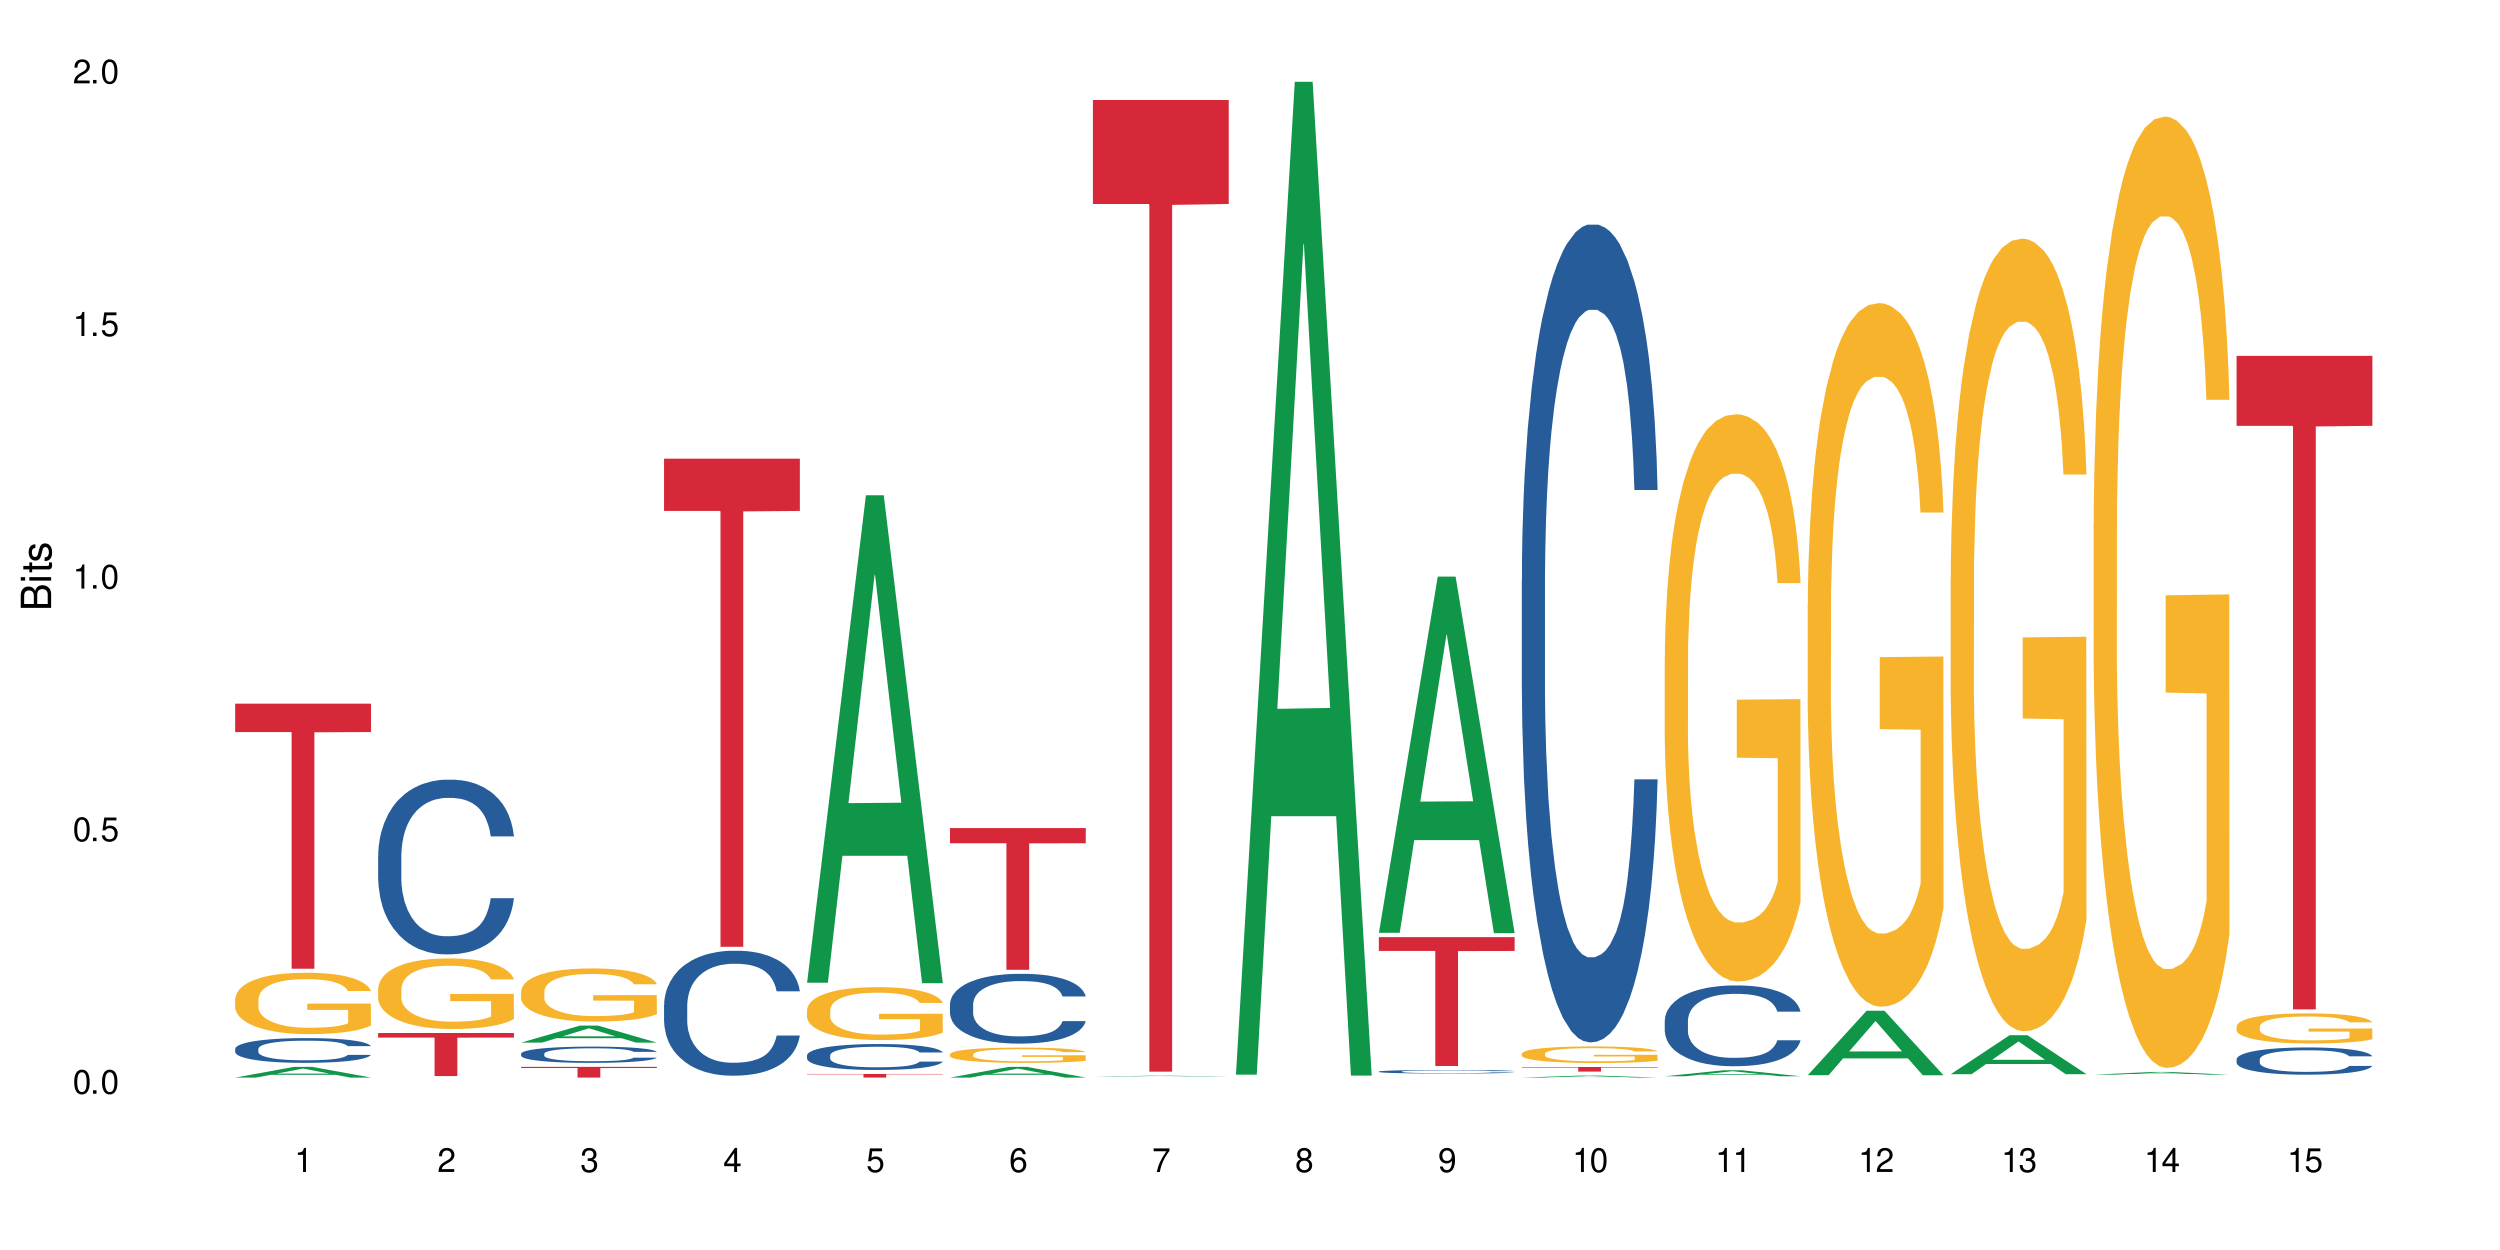 <?xml version="1.0" encoding="UTF-8"?>
<svg xmlns="http://www.w3.org/2000/svg" xmlns:xlink="http://www.w3.org/1999/xlink" width="720" height="360" viewBox="0 0 720 360">
<defs>
<g>
<g id="glyph-0-0">
</g>
<g id="glyph-0-1">
<path d="M 2.641 -6.938 C 2 -6.938 1.422 -6.656 1.078 -6.172 C 0.641 -5.562 0.406 -4.641 0.406 -3.359 C 0.406 -1.016 1.188 0.219 2.641 0.219 C 4.078 0.219 4.859 -1.016 4.859 -3.297 C 4.859 -4.641 4.656 -5.547 4.203 -6.172 C 3.844 -6.656 3.281 -6.938 2.641 -6.938 Z M 2.641 -6.188 C 3.547 -6.188 4 -5.25 4 -3.375 C 4 -1.406 3.562 -0.484 2.625 -0.484 C 1.734 -0.484 1.281 -1.438 1.281 -3.344 C 1.281 -5.25 1.734 -6.188 2.641 -6.188 Z M 2.641 -6.188 "/>
</g>
<g id="glyph-0-2">
<path d="M 1.828 -1 L 0.828 -1 L 0.828 0 L 1.828 0 Z M 1.828 -1 "/>
</g>
<g id="glyph-0-3">
<path d="M 4.562 -6.797 L 1.062 -6.797 L 0.547 -3.094 L 1.328 -3.094 C 1.719 -3.562 2.047 -3.734 2.578 -3.734 C 3.484 -3.734 4.062 -3.109 4.062 -2.094 C 4.062 -1.125 3.484 -0.531 2.578 -0.531 C 1.828 -0.531 1.375 -0.906 1.188 -1.672 L 0.328 -1.672 C 0.453 -1.109 0.547 -0.844 0.75 -0.594 C 1.125 -0.078 1.828 0.219 2.594 0.219 C 3.969 0.219 4.922 -0.781 4.922 -2.219 C 4.922 -3.562 4.031 -4.484 2.719 -4.484 C 2.25 -4.484 1.859 -4.359 1.469 -4.062 L 1.734 -5.969 L 4.562 -5.969 Z M 4.562 -6.797 "/>
</g>
<g id="glyph-0-4">
<path d="M 2.484 -4.938 L 2.484 0 L 3.328 0 L 3.328 -6.938 L 2.766 -6.938 C 2.469 -5.875 2.281 -5.734 0.984 -5.562 L 0.984 -4.938 Z M 2.484 -4.938 "/>
</g>
<g id="glyph-0-5">
<path d="M 4.859 -0.828 L 1.281 -0.828 C 1.359 -1.406 1.672 -1.781 2.5 -2.281 L 3.469 -2.828 C 4.406 -3.344 4.906 -4.062 4.906 -4.906 C 4.906 -5.484 4.672 -6.031 4.266 -6.406 C 3.859 -6.766 3.375 -6.938 2.719 -6.938 C 1.859 -6.938 1.219 -6.625 0.844 -6.031 C 0.609 -5.672 0.5 -5.234 0.484 -4.531 L 1.328 -4.531 C 1.359 -5.016 1.406 -5.281 1.531 -5.516 C 1.75 -5.938 2.188 -6.203 2.703 -6.203 C 3.469 -6.203 4.031 -5.641 4.031 -4.891 C 4.031 -4.344 3.719 -3.859 3.125 -3.516 L 2.234 -3 C 0.812 -2.172 0.406 -1.531 0.328 -0.016 L 4.859 -0.016 Z M 4.859 -0.828 "/>
</g>
<g id="glyph-0-6">
<path d="M 2.125 -3.188 L 2.578 -3.188 C 3.5 -3.188 3.984 -2.766 3.984 -1.922 C 3.984 -1.062 3.469 -0.531 2.594 -0.531 C 1.656 -0.531 1.203 -1 1.156 -2.016 L 0.312 -2.016 C 0.344 -1.453 0.438 -1.094 0.609 -0.781 C 0.953 -0.109 1.625 0.219 2.547 0.219 C 3.953 0.219 4.859 -0.625 4.859 -1.938 C 4.859 -2.828 4.516 -3.297 3.703 -3.594 C 4.344 -3.844 4.656 -4.328 4.656 -5.031 C 4.656 -6.219 3.875 -6.938 2.578 -6.938 C 1.203 -6.938 0.484 -6.172 0.453 -4.703 L 1.297 -4.703 C 1.312 -5.125 1.344 -5.359 1.453 -5.578 C 1.641 -5.969 2.062 -6.203 2.594 -6.203 C 3.344 -6.203 3.797 -5.75 3.797 -5 C 3.797 -4.516 3.609 -4.219 3.25 -4.047 C 3.016 -3.953 2.703 -3.922 2.125 -3.906 Z M 2.125 -3.188 "/>
</g>
<g id="glyph-0-7">
<path d="M 3.141 -1.672 L 3.141 0 L 3.984 0 L 3.984 -1.672 L 4.984 -1.672 L 4.984 -2.438 L 3.984 -2.438 L 3.984 -6.938 L 3.359 -6.938 L 0.266 -2.578 L 0.266 -1.672 Z M 3.141 -2.438 L 1 -2.438 L 3.141 -5.5 Z M 3.141 -2.438 "/>
</g>
<g id="glyph-0-8">
<path d="M 4.781 -5.125 C 4.609 -6.266 3.891 -6.938 2.844 -6.938 C 2.094 -6.938 1.422 -6.578 1.031 -5.953 C 0.594 -5.266 0.406 -4.422 0.406 -3.172 C 0.406 -2 0.578 -1.25 0.984 -0.641 C 1.359 -0.078 1.953 0.219 2.703 0.219 C 3.984 0.219 4.922 -0.75 4.922 -2.094 C 4.922 -3.375 4.062 -4.281 2.844 -4.281 C 2.172 -4.281 1.641 -4.031 1.281 -3.516 C 1.281 -5.234 1.828 -6.188 2.797 -6.188 C 3.391 -6.188 3.797 -5.797 3.938 -5.125 Z M 2.734 -3.531 C 3.547 -3.531 4.062 -2.953 4.062 -2.031 C 4.062 -1.156 3.484 -0.531 2.703 -0.531 C 1.922 -0.531 1.328 -1.188 1.328 -2.078 C 1.328 -2.938 1.906 -3.531 2.734 -3.531 Z M 2.734 -3.531 "/>
</g>
<g id="glyph-0-9">
<path d="M 4.984 -6.797 L 0.438 -6.797 L 0.438 -5.969 L 4.109 -5.969 C 2.5 -3.656 1.828 -2.234 1.328 0 L 2.219 0 C 2.594 -2.172 3.453 -4.047 4.984 -6.094 Z M 4.984 -6.797 "/>
</g>
<g id="glyph-0-10">
<path d="M 3.75 -3.656 C 4.469 -4.094 4.688 -4.438 4.688 -5.078 C 4.688 -6.172 3.844 -6.938 2.641 -6.938 C 1.438 -6.938 0.594 -6.172 0.594 -5.094 C 0.594 -4.438 0.812 -4.094 1.516 -3.656 C 0.734 -3.266 0.359 -2.703 0.359 -1.922 C 0.359 -0.656 1.281 0.219 2.641 0.219 C 3.984 0.219 4.922 -0.656 4.922 -1.922 C 4.922 -2.703 4.531 -3.266 3.75 -3.656 Z M 2.641 -6.188 C 3.359 -6.188 3.812 -5.75 3.812 -5.062 C 3.812 -4.406 3.344 -3.984 2.641 -3.984 C 1.922 -3.984 1.453 -4.406 1.453 -5.078 C 1.453 -5.75 1.922 -6.188 2.641 -6.188 Z M 2.641 -3.266 C 3.484 -3.266 4.062 -2.719 4.062 -1.906 C 4.062 -1.078 3.484 -0.531 2.625 -0.531 C 1.797 -0.531 1.219 -1.094 1.219 -1.906 C 1.219 -2.719 1.781 -3.266 2.641 -3.266 Z M 2.641 -3.266 "/>
</g>
<g id="glyph-0-11">
<path d="M 0.516 -1.578 C 0.672 -0.453 1.406 0.219 2.438 0.219 C 3.188 0.219 3.859 -0.141 4.266 -0.766 C 4.688 -1.453 4.891 -2.297 4.891 -3.547 C 4.891 -4.719 4.703 -5.453 4.312 -6.078 C 3.938 -6.641 3.344 -6.938 2.594 -6.938 C 1.297 -6.938 0.359 -5.969 0.359 -4.625 C 0.359 -3.344 1.234 -2.453 2.453 -2.453 C 3.094 -2.453 3.578 -2.672 4.016 -3.203 C 4 -1.484 3.469 -0.531 2.5 -0.531 C 1.906 -0.531 1.484 -0.906 1.359 -1.578 Z M 2.578 -6.203 C 3.375 -6.203 3.969 -5.531 3.969 -4.641 C 3.969 -3.797 3.391 -3.188 2.547 -3.188 C 1.734 -3.188 1.234 -3.766 1.234 -4.688 C 1.234 -5.562 1.797 -6.203 2.578 -6.203 Z M 2.578 -6.203 "/>
</g>
<g id="glyph-1-0">
</g>
<g id="glyph-1-1">
<path d="M 0 -0.953 L 0 -4.891 C 0 -5.719 -0.234 -6.344 -0.734 -6.797 C -1.188 -7.234 -1.812 -7.469 -2.5 -7.469 C -3.547 -7.469 -4.188 -7 -4.625 -5.875 C -4.984 -6.688 -5.625 -7.094 -6.531 -7.094 C -7.172 -7.094 -7.734 -6.859 -8.141 -6.391 C -8.562 -5.922 -8.75 -5.344 -8.75 -4.5 L -8.75 -0.953 Z M -4.984 -2.062 L -7.766 -2.062 L -7.766 -4.219 C -7.766 -4.844 -7.688 -5.203 -7.453 -5.5 C -7.219 -5.812 -6.859 -5.969 -6.375 -5.969 C -5.891 -5.969 -5.531 -5.812 -5.297 -5.5 C -5.062 -5.203 -4.984 -4.844 -4.984 -4.219 Z M -0.984 -2.062 L -4 -2.062 L -4 -4.781 C -4 -5.766 -3.438 -6.359 -2.484 -6.359 C -1.547 -6.359 -0.984 -5.766 -0.984 -4.781 Z M -0.984 -2.062 "/>
</g>
<g id="glyph-1-2">
<path d="M -6.281 -1.797 L -6.281 -0.797 L 0 -0.797 L 0 -1.797 Z M -8.75 -1.797 L -8.75 -0.797 L -7.484 -0.797 L -7.484 -1.797 Z M -8.75 -1.797 "/>
</g>
<g id="glyph-1-3">
<path d="M -6.281 -3.047 L -6.281 -2.016 L -8.016 -2.016 L -8.016 -1.016 L -6.281 -1.016 L -6.281 -0.172 L -5.469 -0.172 L -5.469 -1.016 L -0.719 -1.016 C -0.078 -1.016 0.281 -1.453 0.281 -2.234 C 0.281 -2.5 0.25 -2.719 0.188 -3.047 L -0.641 -3.047 C -0.609 -2.906 -0.594 -2.766 -0.594 -2.562 C -0.594 -2.141 -0.719 -2.016 -1.156 -2.016 L -5.469 -2.016 L -5.469 -3.047 Z M -6.281 -3.047 "/>
</g>
<g id="glyph-1-4">
<path d="M -4.531 -5.25 C -5.766 -5.25 -6.469 -4.422 -6.469 -2.969 C -6.469 -1.516 -5.719 -0.562 -4.547 -0.562 C -3.562 -0.562 -3.094 -1.062 -2.734 -2.562 L -2.516 -3.484 C -2.344 -4.188 -2.094 -4.469 -1.641 -4.469 C -1.047 -4.469 -0.641 -3.875 -0.641 -3 C -0.641 -2.453 -0.797 -2 -1.062 -1.75 C -1.25 -1.594 -1.422 -1.531 -1.875 -1.469 L -1.875 -0.406 C -0.422 -0.453 0.281 -1.266 0.281 -2.922 C 0.281 -4.5 -0.5 -5.516 -1.719 -5.516 C -2.656 -5.516 -3.172 -4.984 -3.469 -3.734 L -3.703 -2.766 C -3.891 -1.953 -4.156 -1.609 -4.594 -1.609 C -5.188 -1.609 -5.547 -2.125 -5.547 -2.938 C -5.547 -3.75 -5.203 -4.172 -4.531 -4.203 Z M -4.531 -5.25 "/>
</g>
</g>
</defs>
<rect x="-72" y="-36" width="864" height="432" fill="rgb(100%, 100%, 100%)" fill-opacity="1"/>
<path fill-rule="nonzero" fill="rgb(6.275%, 58.824%, 28.235%)" fill-opacity="1" d="M 67.73 310.34 L 67.773 310.34 L 84.695 307.25 L 89.836 307.25 L 106.844 310.344 L 100.867 310.344 L 96.605 309.539 L 77.926 309.539 L 73.75 310.34 L 67.73 310.34 L 79.723 309.203 L 94.895 309.199 L 87.328 307.758 L 87.246 307.754 L 87.16 307.762 L 79.684 309.199 L 79.723 309.203 Z M 67.73 310.34 "/>
<path fill-rule="nonzero" fill="rgb(14.51%, 36.078%, 60%)" fill-opacity="1" d="M 67.73 302.078 L 67.777 302.07 L 67.777 301.914 L 67.922 301.668 L 68.254 301.355 L 68.59 301.141 L 69.449 300.758 L 70.641 300.387 L 71.879 300.098 L 72.785 299.93 L 73.598 299.801 L 75.457 299.559 L 76.652 299.438 L 77.938 299.324 L 79.512 299.215 L 80.656 299.148 L 83.234 299.047 L 85.141 299 L 86.621 298.98 L 89.816 298.98 L 91.723 299.008 L 93.105 299.039 L 94.633 299.09 L 95.922 299.148 L 98.164 299.293 L 100.168 299.473 L 101.074 299.578 L 102.504 299.781 L 103.602 299.977 L 104.363 300.145 L 105.223 300.387 L 105.984 300.68 L 106.559 301.012 L 106.844 301.289 L 100.168 301.289 L 99.832 301.031 L 99.449 300.828 L 98.734 300.562 L 98.02 300.371 L 97.02 300.184 L 96.113 300.059 L 94.871 299.938 L 93.773 299.859 L 92.629 299.801 L 91.531 299.762 L 89.434 299.723 L 87 299.723 L 86.094 299.734 L 84.234 299.785 L 83.234 299.832 L 81.801 299.922 L 80.801 300.008 L 79.609 300.137 L 78.797 300.25 L 77.797 300.418 L 77.078 300.566 L 76.27 300.781 L 75.793 300.945 L 75.363 301.129 L 74.98 301.344 L 74.695 301.57 L 74.504 301.812 L 74.41 302.047 L 74.41 303.055 L 74.504 303.289 L 74.742 303.562 L 75.363 303.957 L 76.27 304.305 L 77.32 304.578 L 78.32 304.773 L 78.891 304.863 L 79.656 304.969 L 80.848 305.098 L 82.566 305.227 L 83.566 305.281 L 85.094 305.332 L 86.668 305.359 L 88.766 305.359 L 90.625 305.332 L 91.867 305.301 L 93.156 305.246 L 94.918 305.137 L 96.016 305.031 L 96.969 304.91 L 97.688 304.785 L 98.164 304.68 L 98.879 304.48 L 99.449 304.258 L 99.879 304.031 L 100.168 303.809 L 106.844 303.809 L 106.559 304.07 L 106.129 304.324 L 105.699 304.512 L 105.031 304.738 L 104.27 304.941 L 103.172 305.168 L 102.266 305.32 L 101.074 305.48 L 99.977 305.605 L 98.781 305.715 L 97.02 305.848 L 95.875 305.91 L 94.633 305.969 L 93.156 306.023 L 91.293 306.066 L 89.289 306.094 L 87.43 306.102 L 85.426 306.086 L 83.949 306.062 L 81.992 306.004 L 79.559 305.887 L 77.797 305.762 L 76.414 305.637 L 75.219 305.508 L 73.883 305.332 L 72.168 305.047 L 71.117 304.824 L 70.402 304.641 L 69.59 304.387 L 69.02 304.16 L 68.352 303.797 L 67.875 303.332 L 67.73 302.977 Z M 67.73 302.078 "/>
<path fill-rule="nonzero" fill="rgb(96.863%, 70.196%, 16.863%)" fill-opacity="1" d="M 67.73 287.723 L 67.777 287.707 L 67.777 287.383 L 67.969 286.656 L 68.445 285.656 L 69.066 284.832 L 69.734 284.188 L 70.164 283.848 L 70.879 283.363 L 71.5 283.008 L 73.074 282.281 L 75.078 281.605 L 76.172 281.312 L 77.414 281.039 L 79.18 280.73 L 79.988 280.621 L 82.469 280.359 L 85.285 280.199 L 88.383 280.152 L 89.816 280.168 L 91.77 280.23 L 94.441 280.41 L 95.969 280.57 L 97.16 280.73 L 98.402 280.941 L 99.926 281.266 L 101.359 281.652 L 102.504 282.039 L 103.648 282.523 L 104.602 283.039 L 105.414 283.605 L 106.129 284.285 L 106.559 284.848 L 106.844 285.414 L 100.215 285.414 L 99.832 284.848 L 99.402 284.414 L 98.688 283.879 L 97.973 283.492 L 97.258 283.188 L 95.922 282.766 L 94.777 282.508 L 93.344 282.281 L 91.961 282.137 L 90.387 282.039 L 89.434 282.008 L 86.906 282.008 L 84.617 282.121 L 83.281 282.25 L 82.328 282.379 L 80.992 282.621 L 80.18 282.816 L 79.703 282.945 L 78.273 283.445 L 77.32 283.895 L 76.793 284.203 L 76.125 284.688 L 75.648 285.125 L 75.125 285.77 L 74.84 286.254 L 74.457 287.352 L 74.41 290.258 L 74.551 290.871 L 74.84 291.531 L 75.219 292.113 L 75.793 292.727 L 76.363 293.195 L 77.367 293.824 L 78.227 294.246 L 78.891 294.52 L 80.18 294.953 L 80.703 295.102 L 81.945 295.391 L 83.234 295.617 L 84.809 295.809 L 86 295.906 L 87.906 295.988 L 90.34 295.988 L 93.203 295.891 L 95.016 295.762 L 96.254 295.633 L 97.066 295.52 L 98.066 295.344 L 98.781 295.18 L 99.449 295.004 L 100.262 294.73 L 100.262 290.871 L 88.48 290.855 L 88.48 289.047 L 106.797 289.031 L 106.844 295.344 L 105.844 295.777 L 104.602 296.199 L 103.41 296.52 L 102.168 296.797 L 100.406 297.102 L 98.973 297.297 L 96.781 297.523 L 94.777 297.668 L 92.676 297.762 L 90.816 297.812 L 88.621 297.828 L 86.668 297.797 L 84.57 297.699 L 82.898 297.57 L 81.371 297.41 L 79.848 297.199 L 77.938 296.859 L 76.699 296.586 L 75.41 296.246 L 74.121 295.844 L 72.977 295.406 L 72.215 295.066 L 71.453 294.68 L 70.641 294.195 L 69.879 293.648 L 69.305 293.148 L 68.781 292.582 L 68.398 292.051 L 68.016 291.324 L 67.828 290.742 L 67.73 290.242 Z M 67.73 287.723 "/>
<path fill-rule="nonzero" fill="rgb(83.922%, 15.686%, 22.353%)" fill-opacity="1" d="M 67.73 202.66 L 106.844 202.66 L 106.844 210.832 L 90.543 210.902 L 90.543 279 L 83.984 279 L 83.984 210.973 L 83.891 210.832 L 67.73 210.832 Z M 67.73 202.66 "/>
<path fill-rule="nonzero" fill="rgb(14.51%, 36.078%, 60%)" fill-opacity="1" d="M 108.902 246.449 L 108.949 246.402 L 108.949 245.301 L 109.094 243.551 L 109.426 241.344 L 109.762 239.824 L 110.621 237.113 L 111.812 234.492 L 113.051 232.465 L 113.957 231.27 L 114.77 230.352 L 116.629 228.648 L 117.82 227.773 L 119.109 226.992 L 120.684 226.211 L 121.828 225.75 L 124.406 225.016 L 126.312 224.695 L 127.793 224.555 L 130.988 224.555 L 132.895 224.738 L 134.277 224.969 L 135.805 225.336 L 137.094 225.75 L 139.336 226.762 L 141.336 228.051 L 142.242 228.789 L 143.676 230.215 L 144.773 231.594 L 145.535 232.789 L 146.395 234.492 L 147.156 236.559 L 147.73 238.906 L 148.016 240.883 L 141.336 240.883 L 141.004 239.043 L 140.621 237.617 L 139.906 235.73 L 139.191 234.398 L 138.191 233.066 L 137.285 232.191 L 136.043 231.316 L 134.945 230.766 L 133.801 230.352 L 132.703 230.074 L 130.605 229.801 L 128.172 229.801 L 127.266 229.891 L 125.406 230.258 L 124.406 230.582 L 122.973 231.227 L 121.973 231.824 L 120.781 232.742 L 119.969 233.523 L 118.969 234.719 L 118.25 235.777 L 117.441 237.297 L 116.965 238.445 L 116.535 239.734 L 116.152 241.25 L 115.867 242.859 L 115.676 244.562 L 115.582 246.219 L 115.582 253.348 L 115.676 255.004 L 115.914 256.934 L 116.535 259.742 L 117.441 262.18 L 118.488 264.109 L 119.492 265.488 L 120.062 266.133 L 120.828 266.871 L 122.02 267.789 L 123.738 268.711 L 124.738 269.078 L 126.266 269.445 L 127.84 269.629 L 129.938 269.629 L 131.797 269.445 L 133.039 269.215 L 134.324 268.848 L 136.09 268.066 L 137.188 267.328 L 138.141 266.457 L 138.859 265.582 L 139.336 264.848 L 140.051 263.422 L 140.621 261.855 L 141.051 260.246 L 141.336 258.684 L 148.016 258.684 L 147.73 260.523 L 147.301 262.316 L 146.871 263.648 L 146.203 265.262 L 145.441 266.688 L 144.344 268.297 L 143.438 269.355 L 142.242 270.504 L 141.148 271.379 L 139.953 272.16 L 138.191 273.078 L 137.043 273.539 L 135.805 273.953 L 134.324 274.32 L 132.465 274.645 L 130.461 274.828 L 128.602 274.871 L 126.598 274.781 L 125.121 274.598 L 123.164 274.184 L 120.73 273.355 L 118.969 272.48 L 117.582 271.605 L 116.391 270.688 L 115.055 269.445 L 113.34 267.422 L 112.289 265.859 L 111.574 264.57 L 110.762 262.777 L 110.191 261.168 L 109.523 258.59 L 109.047 255.324 L 108.902 252.797 Z M 108.902 246.449 "/>
<path fill-rule="nonzero" fill="rgb(96.863%, 70.196%, 16.863%)" fill-opacity="1" d="M 108.902 284.73 L 108.949 284.711 L 108.949 284.34 L 109.141 283.504 L 109.617 282.352 L 110.238 281.406 L 110.906 280.664 L 111.336 280.273 L 112.051 279.719 L 112.672 279.309 L 114.246 278.473 L 116.25 277.695 L 117.344 277.359 L 118.586 277.047 L 120.352 276.691 L 121.16 276.562 L 123.641 276.266 L 126.457 276.082 L 129.555 276.023 L 130.988 276.043 L 132.941 276.117 L 135.613 276.32 L 137.141 276.508 L 138.332 276.691 L 139.574 276.934 L 141.098 277.305 L 142.531 277.75 L 143.676 278.195 L 144.82 278.754 L 145.773 279.348 L 146.586 279.996 L 147.301 280.777 L 147.73 281.426 L 148.016 282.074 L 141.387 282.074 L 141.004 281.426 L 140.574 280.926 L 139.859 280.312 L 139.145 279.867 L 138.43 279.516 L 137.094 279.031 L 135.949 278.734 L 134.516 278.473 L 133.133 278.309 L 131.559 278.195 L 130.605 278.16 L 128.078 278.16 L 125.789 278.289 L 124.453 278.438 L 123.5 278.586 L 122.164 278.863 L 121.352 279.086 L 120.875 279.234 L 119.445 279.812 L 118.488 280.332 L 117.965 280.684 L 117.297 281.238 L 116.82 281.742 L 116.297 282.484 L 116.008 283.039 L 115.629 284.301 L 115.582 287.645 L 115.723 288.348 L 116.008 289.109 L 116.391 289.777 L 116.965 290.48 L 117.535 291.02 L 118.539 291.746 L 119.395 292.227 L 120.062 292.543 L 121.352 293.043 L 121.875 293.211 L 123.117 293.543 L 124.406 293.805 L 125.98 294.027 L 127.172 294.137 L 129.078 294.23 L 131.512 294.23 L 134.375 294.121 L 136.188 293.973 L 137.426 293.824 L 138.238 293.691 L 139.238 293.488 L 139.953 293.305 L 140.621 293.098 L 141.434 292.785 L 141.434 288.348 L 129.652 288.328 L 129.652 286.25 L 147.969 286.23 L 148.016 293.488 L 147.016 293.988 L 145.773 294.473 L 144.582 294.844 L 143.34 295.16 L 141.578 295.512 L 140.145 295.734 L 137.949 295.996 L 135.949 296.16 L 133.848 296.273 L 131.988 296.328 L 129.793 296.348 L 127.84 296.309 L 125.742 296.199 L 124.07 296.051 L 122.543 295.863 L 121.02 295.625 L 119.109 295.234 L 117.871 294.918 L 116.582 294.527 L 115.293 294.062 L 114.148 293.562 L 113.387 293.172 L 112.625 292.727 L 111.812 292.172 L 111.051 291.539 L 110.477 290.965 L 109.953 290.316 L 109.57 289.703 L 109.188 288.867 L 108.996 288.199 L 108.902 287.625 Z M 108.902 284.73 "/>
<path fill-rule="nonzero" fill="rgb(83.922%, 15.686%, 22.353%)" fill-opacity="1" d="M 108.902 297.5 L 148.016 297.5 L 148.016 298.828 L 131.715 298.84 L 131.715 309.91 L 125.156 309.91 L 125.156 298.852 L 125.062 298.828 L 108.902 298.828 Z M 108.902 297.5 "/>
<path fill-rule="nonzero" fill="rgb(6.275%, 58.824%, 28.235%)" fill-opacity="1" d="M 150.074 300.27 L 150.117 300.266 L 167.039 295.367 L 172.18 295.367 L 189.188 300.277 L 183.211 300.277 L 178.949 298.992 L 160.27 298.992 L 156.09 300.27 L 150.074 300.27 L 162.066 298.465 L 177.234 298.461 L 169.672 296.168 L 169.59 296.164 L 169.504 296.176 L 162.027 298.461 L 162.066 298.465 Z M 150.074 300.27 "/>
<path fill-rule="nonzero" fill="rgb(14.51%, 36.078%, 60%)" fill-opacity="1" d="M 150.074 303.465 L 150.121 303.461 L 150.121 303.355 L 150.266 303.195 L 150.598 302.988 L 150.934 302.848 L 151.793 302.594 L 152.984 302.352 L 154.223 302.164 L 155.129 302.051 L 155.941 301.965 L 157.801 301.809 L 158.992 301.727 L 160.281 301.652 L 161.855 301.582 L 163 301.539 L 165.578 301.469 L 167.484 301.441 L 168.965 301.426 L 172.16 301.426 L 174.066 301.445 L 175.449 301.465 L 176.977 301.5 L 178.266 301.539 L 180.508 301.633 L 182.508 301.754 L 183.414 301.82 L 184.848 301.953 L 185.945 302.082 L 186.707 302.191 L 187.566 302.352 L 188.328 302.543 L 188.902 302.762 L 189.188 302.945 L 182.508 302.945 L 182.176 302.773 L 181.793 302.641 L 181.078 302.469 L 180.363 302.344 L 179.359 302.219 L 178.453 302.137 L 177.215 302.055 L 176.117 302.004 L 174.973 301.965 L 173.875 301.941 L 171.777 301.914 L 169.344 301.914 L 168.438 301.922 L 166.578 301.957 L 165.578 301.988 L 164.145 302.047 L 163.145 302.102 L 161.953 302.188 L 161.141 302.262 L 160.137 302.371 L 159.422 302.473 L 158.613 302.613 L 158.137 302.719 L 157.707 302.84 L 157.324 302.98 L 157.039 303.129 L 156.848 303.289 L 156.754 303.441 L 156.754 304.105 L 156.848 304.262 L 157.086 304.441 L 157.707 304.699 L 158.613 304.926 L 159.66 305.105 L 160.664 305.234 L 161.234 305.297 L 162 305.363 L 163.191 305.449 L 164.91 305.535 L 165.91 305.57 L 167.438 305.602 L 169.012 305.621 L 171.109 305.621 L 172.969 305.602 L 174.211 305.582 L 175.496 305.547 L 177.262 305.477 L 178.359 305.406 L 179.312 305.324 L 180.027 305.242 L 180.508 305.176 L 181.223 305.043 L 181.793 304.898 L 182.223 304.746 L 182.508 304.602 L 189.188 304.602 L 188.902 304.773 L 188.473 304.941 L 188.043 305.062 L 187.375 305.215 L 186.613 305.348 L 185.516 305.496 L 184.609 305.594 L 183.414 305.703 L 182.32 305.781 L 181.125 305.855 L 179.359 305.941 L 178.215 305.984 L 176.977 306.023 L 175.496 306.059 L 173.637 306.086 L 171.633 306.105 L 169.773 306.109 L 167.77 306.102 L 166.293 306.082 L 164.336 306.043 L 161.902 305.969 L 160.137 305.887 L 158.754 305.805 L 157.562 305.719 L 156.227 305.602 L 154.512 305.414 L 153.461 305.27 L 152.746 305.148 L 151.934 304.984 L 151.363 304.832 L 150.695 304.594 L 150.219 304.289 L 150.074 304.055 Z M 150.074 303.465 "/>
<path fill-rule="nonzero" fill="rgb(96.863%, 70.196%, 16.863%)" fill-opacity="1" d="M 150.074 285.465 L 150.121 285.453 L 150.121 285.172 L 150.312 284.543 L 150.789 283.676 L 151.41 282.965 L 152.078 282.406 L 152.508 282.109 L 153.223 281.691 L 153.844 281.383 L 155.418 280.754 L 157.418 280.168 L 158.516 279.918 L 159.758 279.68 L 161.523 279.414 L 162.332 279.316 L 164.812 279.094 L 167.629 278.953 L 170.727 278.91 L 172.16 278.926 L 174.113 278.98 L 176.785 279.133 L 178.312 279.273 L 179.504 279.414 L 180.746 279.594 L 182.27 279.875 L 183.703 280.211 L 184.848 280.547 L 185.992 280.965 L 186.945 281.414 L 187.758 281.902 L 188.473 282.488 L 188.902 282.977 L 189.188 283.465 L 182.559 283.465 L 182.176 282.977 L 181.746 282.602 L 181.031 282.141 L 180.316 281.805 L 179.602 281.539 L 178.266 281.176 L 177.121 280.949 L 175.688 280.754 L 174.305 280.629 L 172.73 280.547 L 171.777 280.52 L 169.25 280.52 L 166.961 280.617 L 165.625 280.727 L 164.672 280.84 L 163.336 281.051 L 162.523 281.215 L 162.047 281.328 L 160.617 281.762 L 159.66 282.152 L 159.137 282.418 L 158.469 282.836 L 157.992 283.215 L 157.469 283.773 L 157.18 284.195 L 156.801 285.145 L 156.754 287.66 L 156.895 288.191 L 157.18 288.766 L 157.562 289.266 L 158.137 289.797 L 158.707 290.203 L 159.711 290.75 L 160.566 291.113 L 161.234 291.348 L 162.523 291.727 L 163.047 291.852 L 164.289 292.105 L 165.578 292.301 L 167.148 292.469 L 168.344 292.551 L 170.25 292.621 L 172.684 292.621 L 175.547 292.539 L 177.359 292.426 L 178.598 292.312 L 179.41 292.215 L 180.41 292.062 L 181.125 291.922 L 181.793 291.77 L 182.605 291.531 L 182.605 288.191 L 170.824 288.176 L 170.824 286.613 L 189.141 286.598 L 189.188 292.062 L 188.188 292.441 L 186.945 292.805 L 185.754 293.082 L 184.512 293.32 L 182.746 293.586 L 181.316 293.754 L 179.121 293.949 L 177.121 294.074 L 175.02 294.16 L 173.16 294.199 L 170.965 294.215 L 169.012 294.188 L 166.91 294.102 L 165.242 293.992 L 163.715 293.852 L 162.191 293.668 L 160.281 293.375 L 159.043 293.137 L 157.754 292.844 L 156.465 292.496 L 155.32 292.117 L 154.559 291.824 L 153.793 291.488 L 152.984 291.07 L 152.219 290.594 L 151.648 290.16 L 151.125 289.672 L 150.742 289.211 L 150.359 288.582 L 150.168 288.078 L 150.074 287.645 Z M 150.074 285.465 "/>
<path fill-rule="nonzero" fill="rgb(83.922%, 15.686%, 22.353%)" fill-opacity="1" d="M 150.074 307.262 L 189.188 307.262 L 189.188 307.59 L 172.887 307.594 L 172.887 310.344 L 166.328 310.344 L 166.328 307.598 L 166.234 307.59 L 150.074 307.59 Z M 150.074 307.262 "/>
<path fill-rule="nonzero" fill="rgb(14.51%, 36.078%, 60%)" fill-opacity="1" d="M 191.246 289.48 L 191.293 289.445 L 191.293 288.656 L 191.438 287.406 L 191.77 285.828 L 192.105 284.742 L 192.965 282.805 L 194.156 280.93 L 195.395 279.48 L 196.301 278.625 L 197.113 277.969 L 198.973 276.75 L 200.164 276.125 L 201.453 275.566 L 203.027 275.008 L 204.172 274.68 L 206.746 274.152 L 208.656 273.922 L 210.133 273.824 L 213.332 273.824 L 215.238 273.953 L 216.621 274.121 L 218.148 274.383 L 219.438 274.68 L 221.676 275.402 L 223.68 276.324 L 224.586 276.848 L 226.02 277.867 L 227.117 278.855 L 227.879 279.711 L 228.738 280.93 L 229.5 282.406 L 230.074 284.086 L 230.359 285.5 L 223.68 285.5 L 223.348 284.184 L 222.965 283.164 L 222.25 281.816 L 221.535 280.863 L 220.531 279.91 L 219.625 279.285 L 218.387 278.66 L 217.289 278.266 L 216.145 277.969 L 215.047 277.77 L 212.949 277.574 L 210.516 277.574 L 209.609 277.641 L 207.75 277.902 L 206.746 278.133 L 205.316 278.594 L 204.316 279.02 L 203.121 279.68 L 202.312 280.238 L 201.309 281.094 L 200.594 281.848 L 199.785 282.934 L 199.309 283.758 L 198.879 284.676 L 198.496 285.762 L 198.211 286.914 L 198.02 288.133 L 197.922 289.316 L 197.922 294.414 L 198.02 295.598 L 198.258 296.98 L 198.879 298.984 L 199.785 300.727 L 200.832 302.109 L 201.836 303.098 L 202.406 303.559 L 203.172 304.082 L 204.363 304.742 L 206.082 305.398 L 207.082 305.66 L 208.609 305.926 L 210.184 306.059 L 212.281 306.059 L 214.141 305.926 L 215.383 305.762 L 216.668 305.496 L 218.434 304.938 L 219.531 304.414 L 220.484 303.789 L 221.199 303.164 L 221.676 302.637 L 222.395 301.617 L 222.965 300.5 L 223.395 299.348 L 223.68 298.23 L 230.359 298.23 L 230.074 299.543 L 229.645 300.828 L 229.215 301.781 L 228.547 302.934 L 227.781 303.953 L 226.688 305.102 L 225.781 305.859 L 224.586 306.684 L 223.488 307.309 L 222.297 307.867 L 220.531 308.523 L 219.387 308.852 L 218.148 309.148 L 216.668 309.41 L 214.809 309.641 L 212.805 309.773 L 210.945 309.805 L 208.941 309.742 L 207.465 309.609 L 205.508 309.312 L 203.074 308.723 L 201.309 308.098 L 199.926 307.473 L 198.734 306.812 L 197.398 305.926 L 195.684 304.477 L 194.633 303.359 L 193.918 302.438 L 193.105 301.156 L 192.535 300.004 L 191.867 298.164 L 191.391 295.828 L 191.246 294.02 Z M 191.246 289.48 "/>
<path fill-rule="nonzero" fill="rgb(83.922%, 15.686%, 22.353%)" fill-opacity="1" d="M 191.246 132.102 L 230.359 132.102 L 230.359 147.148 L 214.059 147.281 L 214.059 272.672 L 207.5 272.672 L 207.5 147.414 L 207.402 147.148 L 191.246 147.148 Z M 191.246 132.102 "/>
<path fill-rule="nonzero" fill="rgb(6.275%, 58.824%, 28.235%)" fill-opacity="1" d="M 232.418 283.027 L 232.461 282.895 L 249.383 142.645 L 254.523 142.645 L 271.531 283.16 L 265.555 283.16 L 261.293 246.48 L 242.613 246.48 L 238.434 283.027 L 232.418 283.027 L 244.41 231.309 L 259.578 231.176 L 252.016 165.602 L 251.934 165.469 L 251.848 165.863 L 244.367 231.176 L 244.41 231.309 Z M 232.418 283.027 "/>
<path fill-rule="nonzero" fill="rgb(14.51%, 36.078%, 60%)" fill-opacity="1" d="M 232.418 303.934 L 232.465 303.93 L 232.465 303.766 L 232.609 303.508 L 232.941 303.18 L 233.277 302.953 L 234.133 302.551 L 235.328 302.164 L 236.566 301.863 L 237.473 301.684 L 238.285 301.551 L 240.145 301.297 L 241.336 301.168 L 242.625 301.051 L 244.199 300.934 L 245.344 300.867 L 247.918 300.758 L 249.828 300.711 L 251.305 300.691 L 254.504 300.691 L 256.41 300.719 L 257.793 300.75 L 259.32 300.805 L 260.609 300.867 L 262.848 301.016 L 264.852 301.207 L 265.758 301.316 L 267.191 301.527 L 268.285 301.734 L 269.051 301.91 L 269.91 302.164 L 270.672 302.469 L 271.246 302.816 L 271.531 303.109 L 264.852 303.109 L 264.52 302.836 L 264.137 302.625 L 263.422 302.348 L 262.707 302.148 L 261.703 301.953 L 260.797 301.82 L 259.559 301.691 L 258.461 301.609 L 257.316 301.551 L 256.219 301.508 L 254.121 301.469 L 251.688 301.469 L 250.781 301.48 L 248.922 301.535 L 247.918 301.582 L 246.488 301.68 L 245.488 301.766 L 244.293 301.902 L 243.484 302.02 L 242.48 302.195 L 241.766 302.355 L 240.957 302.578 L 240.48 302.75 L 240.051 302.941 L 239.668 303.164 L 239.383 303.402 L 239.191 303.656 L 239.094 303.902 L 239.094 304.957 L 239.191 305.203 L 239.43 305.488 L 240.051 305.906 L 240.957 306.266 L 242.004 306.555 L 243.008 306.758 L 243.578 306.855 L 244.344 306.965 L 245.535 307.098 L 247.25 307.234 L 248.254 307.289 L 249.781 307.344 L 251.355 307.371 L 253.453 307.371 L 255.312 307.344 L 256.555 307.312 L 257.84 307.258 L 259.605 307.141 L 260.703 307.031 L 261.656 306.902 L 262.371 306.773 L 262.848 306.664 L 263.566 306.453 L 264.137 306.219 L 264.566 305.98 L 264.852 305.75 L 271.531 305.75 L 271.246 306.023 L 270.816 306.289 L 270.387 306.484 L 269.719 306.723 L 268.953 306.938 L 267.859 307.176 L 266.953 307.332 L 265.758 307.5 L 264.66 307.633 L 263.469 307.746 L 261.703 307.883 L 260.559 307.953 L 259.32 308.012 L 257.84 308.066 L 255.98 308.117 L 253.977 308.145 L 252.117 308.148 L 250.113 308.137 L 248.637 308.109 L 246.68 308.047 L 244.246 307.926 L 242.48 307.793 L 241.098 307.664 L 239.906 307.527 L 238.57 307.344 L 236.852 307.043 L 235.805 306.812 L 235.09 306.621 L 234.277 306.355 L 233.707 306.117 L 233.039 305.734 L 232.559 305.25 L 232.418 304.875 Z M 232.418 303.934 "/>
<path fill-rule="nonzero" fill="rgb(96.863%, 70.196%, 16.863%)" fill-opacity="1" d="M 232.418 290.832 L 232.465 290.82 L 232.465 290.539 L 232.656 289.914 L 233.133 289.055 L 233.754 288.344 L 234.422 287.789 L 234.852 287.496 L 235.566 287.078 L 236.188 286.773 L 237.758 286.148 L 239.762 285.562 L 240.859 285.312 L 242.102 285.074 L 243.863 284.812 L 244.676 284.715 L 247.156 284.492 L 249.969 284.352 L 253.07 284.312 L 254.504 284.324 L 256.457 284.379 L 259.129 284.535 L 260.656 284.672 L 261.848 284.812 L 263.086 284.992 L 264.613 285.27 L 266.047 285.605 L 267.191 285.938 L 268.336 286.355 L 269.289 286.801 L 270.098 287.285 L 270.816 287.871 L 271.246 288.359 L 271.531 288.844 L 264.898 288.844 L 264.52 288.359 L 264.09 287.98 L 263.375 287.523 L 262.66 287.191 L 261.941 286.926 L 260.609 286.562 L 259.461 286.34 L 258.031 286.148 L 256.648 286.023 L 255.074 285.938 L 254.121 285.91 L 251.594 285.91 L 249.305 286.008 L 247.969 286.117 L 247.012 286.23 L 245.676 286.438 L 244.867 286.605 L 244.391 286.715 L 242.957 287.148 L 242.004 287.539 L 241.48 287.801 L 240.812 288.219 L 240.336 288.594 L 239.812 289.148 L 239.523 289.566 L 239.145 290.512 L 239.094 293.016 L 239.238 293.543 L 239.523 294.113 L 239.906 294.617 L 240.48 295.145 L 241.051 295.547 L 242.051 296.09 L 242.91 296.449 L 243.578 296.688 L 244.867 297.062 L 245.391 297.188 L 246.633 297.438 L 247.918 297.633 L 249.492 297.801 L 250.688 297.883 L 252.594 297.953 L 255.027 297.953 L 257.887 297.871 L 259.699 297.758 L 260.941 297.648 L 261.754 297.551 L 262.754 297.398 L 263.469 297.258 L 264.137 297.105 L 264.949 296.867 L 264.949 293.543 L 253.168 293.531 L 253.168 291.973 L 271.484 291.961 L 271.531 297.398 L 270.527 297.773 L 269.289 298.133 L 268.098 298.41 L 266.855 298.648 L 265.09 298.914 L 263.66 299.078 L 261.465 299.273 L 259.461 299.398 L 257.363 299.48 L 255.504 299.523 L 253.309 299.539 L 251.355 299.512 L 249.254 299.426 L 247.586 299.316 L 246.059 299.176 L 244.531 298.996 L 242.625 298.703 L 241.387 298.469 L 240.098 298.176 L 238.809 297.828 L 237.664 297.453 L 236.902 297.16 L 236.137 296.828 L 235.328 296.41 L 234.562 295.938 L 233.992 295.504 L 233.465 295.02 L 233.086 294.559 L 232.703 293.934 L 232.512 293.434 L 232.418 293.004 Z M 232.418 290.832 "/>
<path fill-rule="nonzero" fill="rgb(83.922%, 15.686%, 22.353%)" fill-opacity="1" d="M 232.418 309.301 L 271.531 309.301 L 271.531 309.414 L 255.23 309.414 L 255.23 310.344 L 248.672 310.344 L 248.672 309.414 L 232.418 309.414 Z M 232.418 309.301 "/>
<path fill-rule="nonzero" fill="rgb(6.275%, 58.824%, 28.235%)" fill-opacity="1" d="M 273.59 310.34 L 273.629 310.34 L 290.555 307.262 L 295.695 307.262 L 312.703 310.344 L 306.727 310.344 L 302.465 309.539 L 283.785 309.539 L 279.605 310.34 L 273.59 310.34 L 285.582 309.207 L 300.75 309.203 L 293.188 307.766 L 293.105 307.762 L 293.02 307.77 L 285.539 309.203 L 285.582 309.207 Z M 273.59 310.34 "/>
<path fill-rule="nonzero" fill="rgb(14.51%, 36.078%, 60%)" fill-opacity="1" d="M 273.59 289.207 L 273.637 289.191 L 273.637 288.75 L 273.781 288.051 L 274.113 287.168 L 274.449 286.562 L 275.305 285.48 L 276.5 284.434 L 277.738 283.625 L 278.645 283.145 L 279.457 282.777 L 281.316 282.098 L 282.508 281.75 L 283.797 281.438 L 285.371 281.125 L 286.516 280.941 L 289.09 280.648 L 291 280.52 L 292.477 280.465 L 295.672 280.465 L 297.582 280.539 L 298.965 280.629 L 300.492 280.777 L 301.777 280.941 L 304.02 281.348 L 306.023 281.859 L 306.93 282.152 L 308.363 282.723 L 309.457 283.273 L 310.223 283.754 L 311.082 284.434 L 311.844 285.258 L 312.414 286.195 L 312.703 286.984 L 306.023 286.984 L 305.691 286.25 L 305.309 285.68 L 304.594 284.93 L 303.879 284.395 L 302.875 283.863 L 301.969 283.512 L 300.73 283.164 L 299.633 282.945 L 298.488 282.777 L 297.391 282.668 L 295.293 282.559 L 292.859 282.559 L 291.953 282.594 L 290.094 282.742 L 289.09 282.871 L 287.66 283.129 L 286.66 283.367 L 285.465 283.734 L 284.656 284.047 L 283.652 284.523 L 282.938 284.945 L 282.129 285.551 L 281.648 286.012 L 281.223 286.527 L 280.84 287.133 L 280.555 287.773 L 280.363 288.453 L 280.266 289.117 L 280.266 291.965 L 280.363 292.625 L 280.602 293.395 L 281.223 294.516 L 282.129 295.492 L 283.176 296.262 L 284.18 296.812 L 284.75 297.07 L 285.516 297.363 L 286.707 297.73 L 288.422 298.098 L 289.426 298.246 L 290.953 298.395 L 292.527 298.465 L 294.625 298.465 L 296.484 298.395 L 297.727 298.301 L 299.012 298.152 L 300.777 297.84 L 301.875 297.547 L 302.828 297.199 L 303.543 296.852 L 304.02 296.555 L 304.738 295.984 L 305.309 295.363 L 305.738 294.719 L 306.023 294.094 L 312.703 294.094 L 312.414 294.828 L 311.988 295.547 L 311.559 296.078 L 310.891 296.723 L 310.125 297.289 L 309.027 297.934 L 308.121 298.355 L 306.93 298.816 L 305.832 299.164 L 304.641 299.477 L 302.875 299.844 L 301.73 300.027 L 300.492 300.191 L 299.012 300.34 L 297.152 300.469 L 295.148 300.543 L 293.289 300.559 L 291.285 300.523 L 289.805 300.449 L 287.852 300.285 L 285.418 299.953 L 283.652 299.605 L 282.27 299.258 L 281.078 298.891 L 279.742 298.395 L 278.023 297.586 L 276.977 296.961 L 276.262 296.445 L 275.449 295.73 L 274.875 295.086 L 274.211 294.059 L 273.73 292.754 L 273.59 291.742 Z M 273.59 289.207 "/>
<path fill-rule="nonzero" fill="rgb(96.863%, 70.196%, 16.863%)" fill-opacity="1" d="M 273.59 303.594 L 273.637 303.59 L 273.637 303.512 L 273.828 303.332 L 274.305 303.082 L 274.926 302.875 L 275.594 302.715 L 276.023 302.633 L 276.738 302.512 L 277.355 302.422 L 278.93 302.242 L 280.934 302.074 L 282.031 302 L 283.273 301.934 L 285.035 301.855 L 285.848 301.828 L 288.328 301.766 L 291.141 301.723 L 294.242 301.711 L 295.672 301.715 L 297.629 301.73 L 300.301 301.777 L 301.828 301.816 L 303.02 301.855 L 304.258 301.91 L 305.785 301.988 L 307.215 302.086 L 308.363 302.184 L 309.508 302.301 L 310.461 302.43 L 311.27 302.57 L 311.988 302.738 L 312.414 302.879 L 312.703 303.02 L 306.07 303.02 L 305.691 302.879 L 305.262 302.773 L 304.547 302.641 L 303.832 302.543 L 303.113 302.469 L 301.777 302.363 L 300.633 302.297 L 299.203 302.242 L 297.82 302.207 L 296.246 302.184 L 295.293 302.176 L 292.766 302.176 L 290.473 302.203 L 289.141 302.234 L 288.184 302.266 L 286.848 302.328 L 286.039 302.375 L 285.562 302.406 L 284.129 302.531 L 283.176 302.645 L 282.652 302.719 L 281.984 302.84 L 281.508 302.949 L 280.98 303.109 L 280.695 303.23 L 280.316 303.504 L 280.266 304.227 L 280.41 304.379 L 280.695 304.543 L 281.078 304.688 L 281.648 304.84 L 282.223 304.957 L 283.223 305.113 L 284.082 305.219 L 284.75 305.285 L 286.039 305.395 L 286.562 305.43 L 287.805 305.504 L 289.09 305.559 L 290.664 305.609 L 291.859 305.633 L 293.766 305.652 L 296.199 305.652 L 299.059 305.629 L 300.871 305.594 L 302.113 305.562 L 302.922 305.535 L 303.926 305.492 L 304.641 305.449 L 305.309 305.406 L 306.121 305.34 L 306.121 304.379 L 294.34 304.375 L 294.34 303.926 L 312.656 303.922 L 312.703 305.492 L 311.699 305.598 L 310.461 305.703 L 309.27 305.785 L 308.027 305.852 L 306.262 305.93 L 304.832 305.977 L 302.637 306.035 L 300.633 306.07 L 298.535 306.094 L 296.676 306.105 L 294.48 306.109 L 292.527 306.102 L 290.426 306.078 L 288.758 306.047 L 287.23 306.004 L 285.703 305.953 L 283.797 305.867 L 282.555 305.801 L 281.27 305.715 L 279.98 305.617 L 278.836 305.508 L 278.074 305.422 L 277.309 305.328 L 276.5 305.207 L 275.734 305.07 L 275.164 304.945 L 274.637 304.805 L 274.258 304.672 L 273.875 304.492 L 273.684 304.348 L 273.59 304.223 Z M 273.59 303.594 "/>
<path fill-rule="nonzero" fill="rgb(83.922%, 15.686%, 22.353%)" fill-opacity="1" d="M 273.59 238.48 L 312.703 238.48 L 312.703 242.852 L 296.402 242.891 L 296.402 279.312 L 289.844 279.312 L 289.844 242.926 L 289.746 242.852 L 273.59 242.852 Z M 273.59 238.48 "/>
<path fill-rule="nonzero" fill="rgb(6.275%, 58.824%, 28.235%)" fill-opacity="1" d="M 314.762 310.062 L 314.801 310.062 L 331.727 309.801 L 336.867 309.801 L 353.875 310.062 L 347.898 310.062 L 343.637 309.992 L 324.957 309.992 L 320.777 310.062 L 314.762 310.062 L 326.754 309.965 L 341.922 309.965 L 334.359 309.844 L 334.191 309.844 L 326.711 309.965 L 326.754 309.965 Z M 314.762 310.062 "/>
<path fill-rule="nonzero" fill="rgb(83.922%, 15.686%, 22.353%)" fill-opacity="1" d="M 314.762 28.793 L 353.875 28.793 L 353.875 58.75 L 337.574 59.012 L 337.574 308.648 L 331.016 308.648 L 331.016 59.273 L 330.918 58.75 L 314.762 58.75 Z M 314.762 28.793 "/>
<path fill-rule="nonzero" fill="rgb(6.275%, 58.824%, 28.235%)" fill-opacity="1" d="M 355.934 309.5 L 355.973 309.23 L 372.898 23.555 L 378.039 23.555 L 395.047 309.77 L 389.07 309.77 L 384.809 235.059 L 366.129 235.059 L 361.949 309.5 L 355.934 309.5 L 367.926 204.152 L 383.094 203.883 L 375.531 70.316 L 375.445 70.047 L 375.363 70.855 L 367.883 203.883 L 367.926 204.152 Z M 355.934 309.5 "/>
<path fill-rule="nonzero" fill="rgb(6.275%, 58.824%, 28.235%)" fill-opacity="1" d="M 397.105 268.656 L 397.145 268.559 L 414.07 166.066 L 419.211 166.066 L 436.219 268.75 L 430.242 268.75 L 425.98 241.949 L 407.301 241.949 L 403.121 268.656 L 397.105 268.656 L 409.098 230.859 L 424.266 230.762 L 416.703 182.844 L 416.617 182.746 L 416.535 183.035 L 409.055 230.762 L 409.098 230.859 Z M 397.105 268.656 "/>
<path fill-rule="nonzero" fill="rgb(14.51%, 36.078%, 60%)" fill-opacity="1" d="M 397.105 308.598 L 397.152 308.598 L 397.152 308.574 L 397.293 308.539 L 397.629 308.496 L 397.961 308.465 L 398.82 308.41 L 400.012 308.355 L 401.254 308.312 L 402.16 308.289 L 402.973 308.27 L 404.832 308.234 L 406.023 308.219 L 407.312 308.203 L 408.887 308.184 L 410.031 308.176 L 412.605 308.16 L 414.516 308.152 L 419.188 308.152 L 421.098 308.156 L 422.48 308.16 L 424.008 308.168 L 425.293 308.176 L 427.535 308.195 L 429.539 308.223 L 430.445 308.238 L 431.875 308.266 L 432.973 308.297 L 433.738 308.32 L 434.594 308.355 L 435.359 308.398 L 435.93 308.445 L 436.219 308.484 L 429.539 308.484 L 429.207 308.449 L 428.824 308.418 L 428.109 308.379 L 427.395 308.352 L 426.391 308.324 L 425.484 308.309 L 424.246 308.289 L 423.148 308.277 L 422.004 308.27 L 420.906 308.266 L 418.809 308.258 L 416.375 308.258 L 415.469 308.262 L 413.609 308.27 L 412.605 308.273 L 411.176 308.289 L 410.172 308.301 L 408.98 308.32 L 408.172 308.336 L 407.168 308.359 L 406.453 308.383 L 405.641 308.414 L 405.164 308.438 L 404.734 308.461 L 404.355 308.492 L 404.066 308.527 L 403.879 308.562 L 403.781 308.594 L 403.781 308.742 L 403.879 308.773 L 404.117 308.812 L 404.734 308.871 L 405.641 308.922 L 406.691 308.961 L 407.691 308.988 L 408.266 309.004 L 409.027 309.016 L 410.223 309.035 L 411.938 309.055 L 412.941 309.062 L 414.465 309.07 L 416.039 309.074 L 418.141 309.074 L 420 309.07 L 421.238 309.066 L 422.527 309.059 L 424.293 309.043 L 425.391 309.027 L 426.344 309.008 L 427.059 308.992 L 427.535 308.977 L 428.25 308.945 L 428.824 308.914 L 429.254 308.883 L 429.539 308.852 L 436.219 308.852 L 435.93 308.887 L 435.5 308.926 L 435.07 308.953 L 434.406 308.984 L 433.641 309.012 L 432.543 309.047 L 431.637 309.066 L 430.445 309.09 L 429.348 309.109 L 428.156 309.125 L 426.391 309.145 L 425.246 309.152 L 424.008 309.164 L 422.527 309.168 L 420.668 309.176 L 418.664 309.18 L 414.801 309.18 L 413.32 309.176 L 411.367 309.168 L 408.934 309.148 L 407.168 309.133 L 405.785 309.113 L 404.594 309.094 L 403.258 309.07 L 401.539 309.027 L 400.492 308.996 L 399.773 308.969 L 398.965 308.934 L 398.391 308.902 L 397.723 308.848 L 397.246 308.781 L 397.105 308.73 Z M 397.105 308.598 "/>
<path fill-rule="nonzero" fill="rgb(96.863%, 70.196%, 16.863%)" fill-opacity="1" d="M 397.105 310.336 L 402.445 310.336 L 404.449 310.332 L 430.73 310.332 L 431.875 310.336 L 436.219 310.336 L 403.828 310.336 L 403.781 310.34 L 405.738 310.34 L 406.738 310.344 L 429.633 310.344 L 429.633 310.34 L 417.852 310.34 L 436.168 310.34 L 436.219 310.344 L 400.012 310.344 L 399.25 310.34 L 397.105 310.34 Z M 397.105 310.336 "/>
<path fill-rule="nonzero" fill="rgb(83.922%, 15.686%, 22.353%)" fill-opacity="1" d="M 397.105 269.902 L 436.219 269.902 L 436.219 273.875 L 419.914 273.91 L 419.914 307 L 413.359 307 L 413.359 273.945 L 413.262 273.875 L 397.105 273.875 Z M 397.105 269.902 "/>
<path fill-rule="nonzero" fill="rgb(6.275%, 58.824%, 28.235%)" fill-opacity="1" d="M 438.277 310.344 L 438.316 310.344 L 455.242 309.77 L 460.383 309.77 L 477.387 310.344 L 471.414 310.344 L 467.152 310.195 L 448.473 310.195 L 444.293 310.344 L 438.277 310.344 L 450.27 310.133 L 465.438 310.133 L 457.875 309.863 L 457.707 309.863 L 450.227 310.133 L 450.27 310.133 Z M 438.277 310.344 "/>
<path fill-rule="nonzero" fill="rgb(14.51%, 36.078%, 60%)" fill-opacity="1" d="M 438.277 167.176 L 438.324 166.961 L 438.324 161.793 L 438.465 153.613 L 438.801 143.277 L 439.133 136.172 L 439.992 123.473 L 441.184 111.199 L 442.426 101.727 L 443.332 96.129 L 444.141 91.824 L 446.004 83.859 L 447.195 79.766 L 448.484 76.105 L 450.059 72.445 L 451.203 70.293 L 453.777 66.848 L 455.688 65.344 L 457.164 64.695 L 460.359 64.695 L 462.27 65.559 L 463.652 66.633 L 465.176 68.355 L 466.465 70.293 L 468.707 75.031 L 470.711 81.059 L 471.617 84.504 L 473.047 91.176 L 474.145 97.637 L 474.91 103.234 L 475.766 111.199 L 476.531 120.887 L 477.102 131.867 L 477.387 141.125 L 470.711 141.125 L 470.375 132.512 L 469.996 125.84 L 469.281 117.012 L 468.562 110.77 L 467.562 104.527 L 466.656 100.434 L 465.418 96.344 L 464.32 93.762 L 463.176 91.824 L 462.078 90.531 L 459.977 89.238 L 457.547 89.238 L 456.641 89.672 L 454.781 91.395 L 453.777 92.898 L 452.348 95.914 L 451.344 98.711 L 450.152 103.02 L 449.34 106.68 L 448.34 112.277 L 447.625 117.227 L 446.812 124.332 L 446.336 129.715 L 445.906 135.742 L 445.527 142.848 L 445.238 150.383 L 445.047 158.348 L 444.953 166.098 L 444.953 199.469 L 445.047 207.219 L 445.289 216.262 L 445.906 229.395 L 446.812 240.805 L 447.863 249.848 L 448.863 256.305 L 449.438 259.32 L 450.199 262.766 L 451.395 267.07 L 453.109 271.375 L 454.113 273.098 L 455.637 274.82 L 457.211 275.684 L 459.312 275.684 L 461.172 274.82 L 462.41 273.746 L 463.699 272.023 L 465.465 268.363 L 466.562 264.918 L 467.516 260.828 L 468.23 256.738 L 468.707 253.293 L 469.422 246.617 L 469.996 239.297 L 470.426 231.762 L 470.711 224.441 L 477.387 224.441 L 477.102 233.055 L 476.672 241.449 L 476.242 247.695 L 475.574 255.23 L 474.812 261.902 L 473.715 269.438 L 472.809 274.391 L 471.617 279.773 L 470.52 283.863 L 469.328 287.523 L 467.562 291.828 L 466.418 293.98 L 465.176 295.922 L 463.699 297.641 L 461.84 299.148 L 459.836 300.012 L 457.977 300.227 L 455.973 299.797 L 454.492 298.934 L 452.539 296.996 L 450.105 293.121 L 448.34 289.031 L 446.957 284.941 L 445.766 280.633 L 444.43 274.82 L 442.711 265.348 L 441.664 258.027 L 440.945 252 L 440.137 243.605 L 439.562 236.07 L 438.895 224.012 L 438.418 208.727 L 438.277 196.887 Z M 438.277 167.176 "/>
<path fill-rule="nonzero" fill="rgb(96.863%, 70.196%, 16.863%)" fill-opacity="1" d="M 438.277 303.422 L 438.324 303.418 L 438.324 303.328 L 438.516 303.133 L 438.992 302.863 L 439.609 302.641 L 440.277 302.469 L 440.707 302.375 L 441.422 302.246 L 442.043 302.148 L 443.617 301.953 L 445.621 301.77 L 446.719 301.691 L 447.957 301.617 L 449.723 301.535 L 450.535 301.504 L 453.016 301.434 L 455.828 301.391 L 458.93 301.379 L 460.359 301.383 L 462.316 301.398 L 464.988 301.445 L 466.512 301.492 L 467.707 301.535 L 468.945 301.59 L 470.473 301.68 L 471.902 301.781 L 473.047 301.887 L 474.191 302.02 L 475.148 302.156 L 475.957 302.309 L 476.672 302.492 L 477.102 302.645 L 477.387 302.797 L 470.758 302.797 L 470.375 302.645 L 469.949 302.527 L 469.23 302.383 L 468.516 302.281 L 467.801 302.195 L 466.465 302.082 L 465.32 302.016 L 463.891 301.953 L 462.508 301.914 L 460.934 301.887 L 459.977 301.879 L 457.449 301.879 L 455.16 301.91 L 453.824 301.945 L 452.871 301.98 L 451.535 302.043 L 450.727 302.098 L 450.246 302.133 L 448.816 302.266 L 447.863 302.387 L 447.34 302.473 L 446.672 302.602 L 446.195 302.719 L 445.668 302.895 L 445.383 303.023 L 445 303.32 L 444.953 304.105 L 445.098 304.27 L 445.383 304.449 L 445.766 304.605 L 446.336 304.773 L 446.91 304.898 L 447.91 305.066 L 448.77 305.18 L 449.438 305.254 L 450.727 305.375 L 451.25 305.414 L 452.488 305.492 L 453.777 305.551 L 455.352 305.605 L 456.543 305.629 L 458.453 305.652 L 460.883 305.652 L 463.746 305.625 L 465.559 305.59 L 466.801 305.555 L 467.609 305.527 L 468.613 305.477 L 469.328 305.434 L 469.996 305.387 L 470.805 305.312 L 470.805 304.27 L 459.023 304.266 L 459.023 303.777 L 477.34 303.773 L 477.387 305.477 L 476.387 305.594 L 475.148 305.707 L 473.953 305.797 L 472.715 305.871 L 470.949 305.953 L 469.52 306.004 L 467.324 306.066 L 465.32 306.105 L 463.223 306.133 L 461.363 306.145 L 459.168 306.148 L 457.211 306.141 L 455.113 306.113 L 453.445 306.078 L 451.918 306.035 L 450.391 305.98 L 448.484 305.887 L 447.242 305.812 L 445.953 305.723 L 444.668 305.613 L 443.523 305.496 L 442.758 305.402 L 441.996 305.301 L 441.184 305.168 L 440.422 305.02 L 439.848 304.887 L 439.324 304.734 L 438.941 304.59 L 438.562 304.395 L 438.371 304.234 L 438.277 304.102 Z M 438.277 303.422 "/>
<path fill-rule="nonzero" fill="rgb(83.922%, 15.686%, 22.353%)" fill-opacity="1" d="M 438.277 307.301 L 477.387 307.301 L 477.387 307.441 L 461.086 307.441 L 461.086 308.617 L 454.527 308.617 L 454.527 307.445 L 454.434 307.441 L 438.277 307.441 Z M 438.277 307.301 "/>
<path fill-rule="nonzero" fill="rgb(6.275%, 58.824%, 28.235%)" fill-opacity="1" d="M 479.445 309.957 L 479.488 309.957 L 496.414 308.23 L 501.551 308.23 L 518.559 309.961 L 512.586 309.961 L 508.32 309.508 L 489.645 309.508 L 485.465 309.957 L 479.445 309.957 L 491.441 309.32 L 506.609 309.32 L 499.047 308.512 L 498.961 308.512 L 498.879 308.516 L 491.398 309.32 L 491.441 309.32 Z M 479.445 309.957 "/>
<path fill-rule="nonzero" fill="rgb(14.51%, 36.078%, 60%)" fill-opacity="1" d="M 479.445 293.938 L 479.496 293.918 L 479.496 293.406 L 479.637 292.602 L 479.973 291.578 L 480.305 290.879 L 481.164 289.625 L 482.355 288.41 L 483.598 287.477 L 484.504 286.922 L 485.312 286.5 L 487.176 285.711 L 488.367 285.309 L 489.656 284.945 L 491.23 284.586 L 492.375 284.371 L 494.949 284.031 L 496.855 283.883 L 498.336 283.82 L 501.531 283.82 L 503.441 283.906 L 504.824 284.012 L 506.348 284.18 L 507.637 284.371 L 509.879 284.84 L 511.883 285.438 L 512.789 285.777 L 514.219 286.434 L 515.316 287.074 L 516.078 287.625 L 516.938 288.41 L 517.703 289.367 L 518.273 290.453 L 518.559 291.367 L 511.883 291.367 L 511.547 290.516 L 511.168 289.859 L 510.453 288.984 L 509.734 288.371 L 508.734 287.754 L 507.828 287.348 L 506.586 286.945 L 505.492 286.691 L 504.348 286.5 L 503.25 286.371 L 501.148 286.242 L 498.719 286.242 L 497.812 286.285 L 495.949 286.457 L 494.949 286.605 L 493.52 286.902 L 492.516 287.18 L 491.324 287.605 L 490.512 287.965 L 489.512 288.52 L 488.797 289.008 L 487.984 289.707 L 487.508 290.238 L 487.078 290.836 L 486.699 291.535 L 486.41 292.281 L 486.219 293.066 L 486.125 293.832 L 486.125 297.129 L 486.219 297.895 L 486.457 298.785 L 487.078 300.082 L 487.984 301.211 L 489.035 302.102 L 490.035 302.742 L 490.609 303.039 L 491.371 303.379 L 492.562 303.805 L 494.281 304.227 L 495.281 304.398 L 496.809 304.57 L 498.383 304.652 L 500.48 304.652 L 502.344 304.57 L 503.582 304.461 L 504.871 304.293 L 506.637 303.93 L 507.734 303.59 L 508.688 303.188 L 509.402 302.781 L 509.879 302.441 L 510.594 301.785 L 511.168 301.062 L 511.598 300.316 L 511.883 299.594 L 518.559 299.594 L 518.273 300.445 L 517.844 301.273 L 517.414 301.891 L 516.746 302.633 L 515.984 303.293 L 514.887 304.039 L 513.98 304.527 L 512.789 305.059 L 511.691 305.461 L 510.5 305.824 L 508.734 306.25 L 507.59 306.461 L 506.348 306.652 L 504.871 306.82 L 503.012 306.973 L 501.008 307.055 L 499.148 307.078 L 497.145 307.035 L 495.664 306.949 L 493.711 306.758 L 491.277 306.375 L 489.512 305.973 L 488.129 305.566 L 486.938 305.145 L 485.602 304.57 L 483.883 303.633 L 482.832 302.91 L 482.117 302.316 L 481.309 301.484 L 480.734 300.742 L 480.066 299.551 L 479.59 298.043 L 479.445 296.871 Z M 479.445 293.938 "/>
<path fill-rule="nonzero" fill="rgb(96.863%, 70.196%, 16.863%)" fill-opacity="1" d="M 479.445 189.273 L 479.496 189.121 L 479.496 186.141 L 479.688 179.426 L 480.164 170.176 L 480.781 162.566 L 481.449 156.598 L 481.879 153.465 L 482.594 148.988 L 483.215 145.707 L 484.789 138.992 L 486.793 132.727 L 487.891 130.043 L 489.129 127.504 L 490.895 124.672 L 491.707 123.625 L 494.188 121.238 L 497 119.746 L 500.102 119.301 L 501.531 119.449 L 503.488 120.047 L 506.16 121.688 L 507.684 123.18 L 508.879 124.672 L 510.117 126.609 L 511.645 129.594 L 513.074 133.176 L 514.219 136.754 L 515.363 141.23 L 516.316 146.004 L 517.129 151.227 L 517.844 157.492 L 518.273 162.715 L 518.559 167.938 L 511.93 167.938 L 511.547 162.715 L 511.121 158.688 L 510.402 153.762 L 509.688 150.184 L 508.973 147.348 L 507.637 143.469 L 506.492 141.082 L 505.062 138.992 L 503.68 137.648 L 502.105 136.754 L 501.148 136.457 L 498.621 136.457 L 496.332 137.5 L 494.996 138.695 L 494.043 139.887 L 492.707 142.125 L 491.898 143.918 L 491.418 145.109 L 489.988 149.734 L 489.035 153.914 L 488.512 156.746 L 487.844 161.223 L 487.363 165.25 L 486.84 171.219 L 486.555 175.695 L 486.172 185.84 L 486.125 212.695 L 486.27 218.363 L 486.555 224.48 L 486.938 229.852 L 487.508 235.523 L 488.082 239.848 L 489.082 245.668 L 489.941 249.547 L 490.609 252.082 L 491.898 256.113 L 492.422 257.453 L 493.66 260.141 L 494.949 262.227 L 496.523 264.02 L 497.715 264.914 L 499.625 265.66 L 502.055 265.66 L 504.918 264.766 L 506.73 263.57 L 507.973 262.379 L 508.781 261.332 L 509.785 259.691 L 510.5 258.199 L 511.168 256.559 L 511.977 254.023 L 511.977 218.363 L 500.195 218.215 L 500.195 201.504 L 518.512 201.355 L 518.559 259.691 L 517.559 263.719 L 516.316 267.598 L 515.125 270.582 L 513.887 273.121 L 512.121 275.953 L 510.691 277.746 L 508.496 279.832 L 506.492 281.176 L 504.395 282.07 L 502.535 282.52 L 500.34 282.668 L 498.383 282.371 L 496.285 281.473 L 494.617 280.281 L 493.09 278.789 L 491.562 276.848 L 489.656 273.715 L 488.414 271.18 L 487.125 268.047 L 485.84 264.316 L 484.695 260.289 L 483.93 257.156 L 483.168 253.574 L 482.355 249.098 L 481.594 244.027 L 481.02 239.402 L 480.496 234.18 L 480.113 229.258 L 479.734 222.543 L 479.543 217.172 L 479.445 212.547 Z M 479.445 189.273 "/>
<path fill-rule="nonzero" fill="rgb(6.275%, 58.824%, 28.235%)" fill-opacity="1" d="M 520.617 309.656 L 520.66 309.637 L 537.586 291.094 L 542.723 291.094 L 559.73 309.672 L 553.758 309.672 L 549.492 304.82 L 530.816 304.82 L 526.637 309.656 L 520.617 309.656 L 532.613 302.816 L 547.781 302.797 L 540.219 294.129 L 540.133 294.109 L 540.051 294.164 L 532.57 302.797 L 532.613 302.816 Z M 520.617 309.656 "/>
<path fill-rule="nonzero" fill="rgb(96.863%, 70.196%, 16.863%)" fill-opacity="1" d="M 520.617 174.082 L 520.668 173.895 L 520.668 170.195 L 520.855 161.867 L 521.336 150.391 L 521.953 140.953 L 522.621 133.547 L 523.051 129.66 L 523.766 124.109 L 524.387 120.039 L 525.961 111.707 L 527.965 103.934 L 529.062 100.605 L 530.301 97.457 L 532.066 93.941 L 532.879 92.645 L 535.359 89.684 L 538.172 87.832 L 541.273 87.277 L 542.703 87.465 L 544.66 88.203 L 547.332 90.238 L 548.855 92.09 L 550.051 93.941 L 551.289 96.348 L 552.816 100.047 L 554.246 104.492 L 555.391 108.934 L 556.535 114.484 L 557.488 120.406 L 558.301 126.887 L 559.016 134.66 L 559.445 141.137 L 559.73 147.613 L 553.102 147.613 L 552.719 141.137 L 552.289 136.141 L 551.574 130.031 L 550.859 125.59 L 550.145 122.074 L 548.809 117.262 L 547.664 114.301 L 546.234 111.707 L 544.852 110.043 L 543.277 108.934 L 542.32 108.562 L 539.793 108.562 L 537.504 109.859 L 536.168 111.34 L 535.215 112.82 L 533.879 115.594 L 533.066 117.816 L 532.59 119.297 L 531.16 125.035 L 530.207 130.215 L 529.68 133.734 L 529.016 139.285 L 528.535 144.281 L 528.012 151.688 L 527.727 157.238 L 527.344 169.824 L 527.297 203.137 L 527.441 210.172 L 527.727 217.758 L 528.109 224.422 L 528.68 231.457 L 529.254 236.824 L 530.254 244.039 L 531.113 248.852 L 531.781 252 L 533.066 256.996 L 533.594 258.664 L 534.832 261.992 L 536.121 264.586 L 537.695 266.805 L 538.887 267.918 L 540.797 268.84 L 543.227 268.84 L 546.09 267.73 L 547.902 266.25 L 549.145 264.77 L 549.953 263.473 L 550.957 261.438 L 551.672 259.586 L 552.34 257.551 L 553.148 254.406 L 553.148 210.172 L 541.367 209.984 L 541.367 189.258 L 559.684 189.07 L 559.73 261.438 L 558.73 266.434 L 557.488 271.246 L 556.297 274.949 L 555.059 278.094 L 553.293 281.613 L 551.863 283.832 L 549.668 286.426 L 547.664 288.09 L 545.566 289.199 L 543.703 289.754 L 541.512 289.941 L 539.555 289.57 L 537.457 288.461 L 535.785 286.98 L 534.262 285.129 L 532.734 282.723 L 530.828 278.836 L 529.586 275.691 L 528.297 271.805 L 527.012 267.176 L 525.867 262.18 L 525.102 258.293 L 524.34 253.852 L 523.527 248.297 L 522.766 242.004 L 522.191 236.266 L 521.668 229.789 L 521.285 223.684 L 520.906 215.352 L 520.715 208.691 L 520.617 202.953 Z M 520.617 174.082 "/>
<path fill-rule="nonzero" fill="rgb(6.275%, 58.824%, 28.235%)" fill-opacity="1" d="M 561.789 309.363 L 561.832 309.352 L 578.758 298.145 L 583.895 298.145 L 600.902 309.375 L 594.93 309.375 L 590.664 306.441 L 571.988 306.441 L 567.809 309.363 L 561.789 309.363 L 573.785 305.23 L 588.953 305.219 L 581.387 299.977 L 581.305 299.969 L 581.223 300 L 573.742 305.219 L 573.785 305.23 Z M 561.789 309.363 "/>
<path fill-rule="nonzero" fill="rgb(96.863%, 70.196%, 16.863%)" fill-opacity="1" d="M 561.789 166.484 L 561.84 166.277 L 561.84 162.105 L 562.027 152.727 L 562.504 139.801 L 563.125 129.168 L 563.793 120.828 L 564.223 116.449 L 564.938 110.195 L 565.559 105.609 L 567.133 96.23 L 569.137 87.473 L 570.234 83.719 L 571.473 80.176 L 573.238 76.215 L 574.051 74.754 L 576.531 71.422 L 579.344 69.336 L 582.445 68.711 L 583.875 68.918 L 585.832 69.754 L 588.5 72.047 L 590.027 74.129 L 591.219 76.215 L 592.461 78.926 L 593.988 83.094 L 595.418 88.098 L 596.562 93.102 L 597.707 99.355 L 598.66 106.027 L 599.473 113.324 L 600.188 122.078 L 600.617 129.375 L 600.902 136.672 L 594.273 136.672 L 593.891 129.375 L 593.461 123.746 L 592.746 116.867 L 592.031 111.863 L 591.316 107.902 L 589.98 102.484 L 588.836 99.148 L 587.406 96.23 L 586.02 94.352 L 584.449 93.102 L 583.492 92.684 L 580.965 92.684 L 578.676 94.145 L 577.34 95.812 L 576.387 97.48 L 575.051 100.605 L 574.238 103.109 L 573.762 104.777 L 572.332 111.238 L 571.379 117.078 L 570.852 121.039 L 570.184 127.293 L 569.707 132.922 L 569.184 141.258 L 568.898 147.516 L 568.516 161.691 L 568.469 199.215 L 568.609 207.137 L 568.898 215.688 L 569.277 223.191 L 569.852 231.113 L 570.426 237.16 L 571.426 245.289 L 572.285 250.711 L 572.953 254.254 L 574.238 259.883 L 574.766 261.758 L 576.004 265.512 L 577.293 268.43 L 578.867 270.934 L 580.059 272.184 L 581.969 273.227 L 584.398 273.227 L 587.262 271.973 L 589.074 270.305 L 590.312 268.637 L 591.125 267.18 L 592.125 264.887 L 592.844 262.801 L 593.512 260.508 L 594.32 256.965 L 594.32 207.137 L 582.539 206.93 L 582.539 183.582 L 600.855 183.371 L 600.902 264.887 L 599.902 270.516 L 598.66 275.934 L 597.469 280.105 L 596.23 283.648 L 594.465 287.609 L 593.031 290.113 L 590.84 293.031 L 588.836 294.906 L 586.738 296.156 L 584.875 296.781 L 582.684 296.992 L 580.727 296.574 L 578.629 295.324 L 576.957 293.656 L 575.434 291.57 L 573.906 288.859 L 571.996 284.484 L 570.758 280.938 L 569.469 276.562 L 568.184 271.348 L 567.039 265.719 L 566.273 261.344 L 565.512 256.34 L 564.699 250.086 L 563.938 242.996 L 563.363 236.535 L 562.84 229.238 L 562.457 222.355 L 562.078 212.977 L 561.887 205.469 L 561.789 199.008 Z M 561.789 166.484 "/>
<path fill-rule="nonzero" fill="rgb(6.275%, 58.824%, 28.235%)" fill-opacity="1" d="M 602.961 309.512 L 603.004 309.508 L 619.926 308.719 L 625.066 308.719 L 642.074 309.512 L 636.098 309.512 L 631.836 309.305 L 613.156 309.305 L 608.98 309.512 L 602.961 309.512 L 614.953 309.219 L 630.125 309.219 L 622.559 308.848 L 622.395 308.848 L 614.914 309.219 L 614.953 309.219 Z M 602.961 309.512 "/>
<path fill-rule="nonzero" fill="rgb(96.863%, 70.196%, 16.863%)" fill-opacity="1" d="M 602.961 150.922 L 603.008 150.672 L 603.008 145.664 L 603.199 134.406 L 603.676 118.891 L 604.297 106.129 L 604.965 96.121 L 605.395 90.867 L 606.109 83.359 L 606.73 77.852 L 608.305 66.594 L 610.309 56.082 L 611.406 51.578 L 612.645 47.324 L 614.41 42.57 L 615.219 40.82 L 617.699 36.816 L 620.516 34.312 L 623.617 33.562 L 625.047 33.812 L 627.004 34.812 L 629.672 37.566 L 631.199 40.07 L 632.391 42.57 L 633.633 45.824 L 635.16 50.828 L 636.59 56.832 L 637.734 62.84 L 638.879 70.348 L 639.832 78.355 L 640.645 87.113 L 641.359 97.621 L 641.789 106.379 L 642.074 115.137 L 635.445 115.137 L 635.062 106.379 L 634.633 99.625 L 633.918 91.367 L 633.203 85.359 L 632.488 80.605 L 631.152 74.102 L 630.008 70.098 L 628.578 66.594 L 627.191 64.34 L 625.617 62.84 L 624.664 62.34 L 622.137 62.34 L 619.848 64.09 L 618.512 66.094 L 617.559 68.094 L 616.223 71.848 L 615.41 74.852 L 614.934 76.852 L 613.504 84.609 L 612.551 91.617 L 612.023 96.371 L 611.355 103.879 L 610.879 110.633 L 610.355 120.645 L 610.07 128.148 L 609.688 145.164 L 609.641 190.207 L 609.781 199.715 L 610.07 209.977 L 610.449 218.984 L 611.023 228.492 L 611.594 235.75 L 612.598 245.508 L 613.457 252.016 L 614.125 256.27 L 615.41 263.023 L 615.938 265.277 L 617.176 269.781 L 618.465 273.285 L 620.039 276.285 L 621.23 277.789 L 623.137 279.039 L 625.57 279.039 L 628.434 277.539 L 630.246 275.535 L 631.484 273.535 L 632.297 271.781 L 633.297 269.031 L 634.016 266.527 L 634.684 263.773 L 635.492 259.52 L 635.492 199.715 L 623.711 199.465 L 623.711 171.441 L 642.027 171.188 L 642.074 269.031 L 641.074 275.785 L 639.832 282.293 L 638.641 287.297 L 637.402 291.551 L 635.637 296.305 L 634.203 299.309 L 632.012 302.812 L 630.008 305.062 L 627.91 306.562 L 626.047 307.316 L 623.855 307.566 L 621.898 307.066 L 619.801 305.562 L 618.129 303.562 L 616.605 301.059 L 615.078 297.805 L 613.168 292.551 L 611.93 288.297 L 610.641 283.043 L 609.355 276.785 L 608.207 270.031 L 607.445 264.777 L 606.684 258.77 L 605.871 251.262 L 605.109 242.754 L 604.535 235 L 604.012 226.238 L 603.629 217.984 L 603.25 206.723 L 603.059 197.715 L 602.961 189.957 Z M 602.961 150.922 "/>
<path fill-rule="nonzero" fill="rgb(14.51%, 36.078%, 60%)" fill-opacity="1" d="M 644.133 305.082 L 644.18 305.074 L 644.18 304.902 L 644.324 304.633 L 644.66 304.289 L 644.992 304.051 L 645.852 303.629 L 647.043 303.219 L 648.285 302.906 L 649.191 302.719 L 650 302.574 L 651.859 302.312 L 653.055 302.176 L 654.34 302.055 L 655.914 301.93 L 657.059 301.859 L 659.637 301.746 L 661.543 301.695 L 663.023 301.672 L 666.219 301.672 L 668.125 301.703 L 669.508 301.738 L 671.035 301.797 L 672.324 301.859 L 674.566 302.016 L 676.57 302.219 L 677.477 302.332 L 678.906 302.555 L 680.004 302.77 L 680.766 302.957 L 681.625 303.219 L 682.387 303.543 L 682.961 303.906 L 683.246 304.215 L 676.57 304.215 L 676.234 303.93 L 675.852 303.707 L 675.137 303.414 L 674.422 303.207 L 673.422 303 L 672.516 302.863 L 671.273 302.727 L 670.176 302.641 L 669.031 302.574 L 667.934 302.531 L 665.836 302.488 L 663.402 302.488 L 662.496 302.504 L 660.637 302.562 L 659.637 302.613 L 658.203 302.711 L 657.203 302.805 L 656.012 302.949 L 655.199 303.07 L 654.199 303.258 L 653.484 303.422 L 652.672 303.656 L 652.195 303.836 L 651.766 304.035 L 651.383 304.273 L 651.098 304.523 L 650.906 304.789 L 650.812 305.047 L 650.812 306.156 L 650.906 306.414 L 651.145 306.715 L 651.766 307.152 L 652.672 307.531 L 653.723 307.832 L 654.723 308.047 L 655.297 308.148 L 656.059 308.262 L 657.25 308.406 L 658.969 308.551 L 659.969 308.605 L 661.496 308.664 L 663.07 308.691 L 665.168 308.691 L 667.027 308.664 L 668.27 308.629 L 669.559 308.57 L 671.32 308.449 L 672.418 308.332 L 673.371 308.199 L 674.09 308.062 L 674.566 307.945 L 675.281 307.727 L 675.852 307.48 L 676.281 307.23 L 676.57 306.988 L 683.246 306.988 L 682.961 307.273 L 682.531 307.555 L 682.102 307.762 L 681.434 308.012 L 680.672 308.234 L 679.574 308.484 L 678.668 308.648 L 677.477 308.828 L 676.379 308.965 L 675.184 309.086 L 673.422 309.23 L 672.277 309.301 L 671.035 309.367 L 669.559 309.422 L 667.695 309.473 L 665.695 309.5 L 663.832 309.508 L 661.828 309.496 L 660.352 309.465 L 658.395 309.402 L 655.965 309.273 L 654.199 309.137 L 652.816 309 L 651.621 308.855 L 650.285 308.664 L 648.57 308.348 L 647.52 308.105 L 646.805 307.902 L 645.992 307.625 L 645.422 307.375 L 644.754 306.973 L 644.277 306.465 L 644.133 306.07 Z M 644.133 305.082 "/>
<path fill-rule="nonzero" fill="rgb(96.863%, 70.196%, 16.863%)" fill-opacity="1" d="M 644.133 295.562 L 644.18 295.555 L 644.18 295.398 L 644.371 295.043 L 644.848 294.551 L 645.469 294.148 L 646.137 293.828 L 646.566 293.664 L 647.281 293.426 L 647.902 293.25 L 649.477 292.895 L 651.48 292.562 L 652.578 292.422 L 653.816 292.285 L 655.582 292.137 L 656.391 292.078 L 658.871 291.953 L 661.688 291.875 L 664.789 291.852 L 666.219 291.859 L 668.172 291.891 L 670.844 291.977 L 672.371 292.055 L 673.562 292.137 L 674.805 292.238 L 676.332 292.398 L 677.762 292.586 L 678.906 292.777 L 680.051 293.016 L 681.004 293.27 L 681.816 293.543 L 682.531 293.879 L 682.961 294.156 L 683.246 294.434 L 676.617 294.434 L 676.234 294.156 L 675.805 293.941 L 675.09 293.68 L 674.375 293.488 L 673.66 293.34 L 672.324 293.133 L 671.18 293.008 L 669.746 292.895 L 668.363 292.824 L 666.789 292.777 L 665.836 292.762 L 663.309 292.762 L 661.02 292.816 L 659.684 292.879 L 658.73 292.941 L 657.395 293.062 L 656.582 293.156 L 656.105 293.219 L 654.676 293.465 L 653.723 293.688 L 653.195 293.836 L 652.527 294.074 L 652.051 294.289 L 651.527 294.605 L 651.242 294.844 L 650.859 295.383 L 650.812 296.809 L 650.953 297.109 L 651.242 297.434 L 651.621 297.719 L 652.195 298.02 L 652.766 298.25 L 653.77 298.559 L 654.629 298.762 L 655.297 298.898 L 656.582 299.113 L 657.109 299.184 L 658.348 299.324 L 659.637 299.438 L 661.211 299.531 L 662.402 299.578 L 664.309 299.617 L 666.742 299.617 L 669.605 299.57 L 671.418 299.508 L 672.656 299.445 L 673.469 299.391 L 674.469 299.301 L 675.184 299.223 L 675.852 299.137 L 676.664 299 L 676.664 297.109 L 664.883 297.102 L 664.883 296.215 L 683.199 296.207 L 683.246 299.301 L 682.246 299.516 L 681.004 299.723 L 679.812 299.879 L 678.57 300.016 L 676.809 300.164 L 675.375 300.262 L 673.184 300.371 L 671.18 300.441 L 669.082 300.488 L 667.219 300.512 L 665.027 300.523 L 663.07 300.504 L 660.973 300.457 L 659.301 300.395 L 657.777 300.316 L 656.25 300.211 L 654.34 300.047 L 653.102 299.91 L 651.812 299.746 L 650.523 299.547 L 649.379 299.332 L 648.617 299.168 L 647.855 298.977 L 647.043 298.738 L 646.281 298.469 L 645.707 298.227 L 645.184 297.949 L 644.801 297.688 L 644.418 297.332 L 644.23 297.047 L 644.133 296.801 Z M 644.133 295.562 "/>
<path fill-rule="nonzero" fill="rgb(83.922%, 15.686%, 22.353%)" fill-opacity="1" d="M 644.133 102.496 L 683.246 102.496 L 683.246 122.641 L 666.945 122.816 L 666.945 290.699 L 660.387 290.699 L 660.387 122.996 L 660.293 122.641 L 644.133 122.641 Z M 644.133 102.496 "/>
<g fill="rgb(0%, 0%, 0%)" fill-opacity="1">
<use xlink:href="#glyph-0-1" x="20.965" y="314.993"/>
<use xlink:href="#glyph-0-2" x="25.965" y="314.993"/>
<use xlink:href="#glyph-0-1" x="28.965" y="314.993"/>
</g>
<g fill="rgb(0%, 0%, 0%)" fill-opacity="1">
<use xlink:href="#glyph-0-1" x="20.965" y="242.251"/>
<use xlink:href="#glyph-0-2" x="25.965" y="242.251"/>
<use xlink:href="#glyph-0-3" x="28.965" y="242.251"/>
</g>
<g fill="rgb(0%, 0%, 0%)" fill-opacity="1">
<use xlink:href="#glyph-0-4" x="20.965" y="169.509"/>
<use xlink:href="#glyph-0-2" x="25.965" y="169.509"/>
<use xlink:href="#glyph-0-1" x="28.965" y="169.509"/>
</g>
<g fill="rgb(0%, 0%, 0%)" fill-opacity="1">
<use xlink:href="#glyph-0-4" x="20.965" y="96.767"/>
<use xlink:href="#glyph-0-2" x="25.965" y="96.767"/>
<use xlink:href="#glyph-0-3" x="28.965" y="96.767"/>
</g>
<g fill="rgb(0%, 0%, 0%)" fill-opacity="1">
<use xlink:href="#glyph-0-5" x="20.965" y="24.024"/>
<use xlink:href="#glyph-0-2" x="25.965" y="24.024"/>
<use xlink:href="#glyph-0-1" x="28.965" y="24.024"/>
</g>
<g fill="rgb(0%, 0%, 0%)" fill-opacity="1">
<use xlink:href="#glyph-0-4" x="84.789" y="337.532"/>
</g>
<g fill="rgb(0%, 0%, 0%)" fill-opacity="1">
<use xlink:href="#glyph-0-5" x="125.961" y="337.532"/>
</g>
<g fill="rgb(0%, 0%, 0%)" fill-opacity="1">
<use xlink:href="#glyph-0-6" x="167.129" y="337.532"/>
</g>
<g fill="rgb(0%, 0%, 0%)" fill-opacity="1">
<use xlink:href="#glyph-0-7" x="208.301" y="337.532"/>
</g>
<g fill="rgb(0%, 0%, 0%)" fill-opacity="1">
<use xlink:href="#glyph-0-3" x="249.473" y="337.532"/>
</g>
<g fill="rgb(0%, 0%, 0%)" fill-opacity="1">
<use xlink:href="#glyph-0-8" x="290.645" y="337.532"/>
</g>
<g fill="rgb(0%, 0%, 0%)" fill-opacity="1">
<use xlink:href="#glyph-0-9" x="331.816" y="337.532"/>
</g>
<g fill="rgb(0%, 0%, 0%)" fill-opacity="1">
<use xlink:href="#glyph-0-10" x="372.988" y="337.532"/>
</g>
<g fill="rgb(0%, 0%, 0%)" fill-opacity="1">
<use xlink:href="#glyph-0-11" x="414.16" y="337.532"/>
</g>
<g fill="rgb(0%, 0%, 0%)" fill-opacity="1">
<use xlink:href="#glyph-0-4" x="452.832" y="337.532"/>
<use xlink:href="#glyph-0-1" x="457.832" y="337.532"/>
</g>
<g fill="rgb(0%, 0%, 0%)" fill-opacity="1">
<use xlink:href="#glyph-0-4" x="494.004" y="337.532"/>
<use xlink:href="#glyph-0-4" x="499.004" y="337.532"/>
</g>
<g fill="rgb(0%, 0%, 0%)" fill-opacity="1">
<use xlink:href="#glyph-0-4" x="535.176" y="337.532"/>
<use xlink:href="#glyph-0-5" x="540.176" y="337.532"/>
</g>
<g fill="rgb(0%, 0%, 0%)" fill-opacity="1">
<use xlink:href="#glyph-0-4" x="576.348" y="337.532"/>
<use xlink:href="#glyph-0-6" x="581.348" y="337.532"/>
</g>
<g fill="rgb(0%, 0%, 0%)" fill-opacity="1">
<use xlink:href="#glyph-0-4" x="617.52" y="337.532"/>
<use xlink:href="#glyph-0-7" x="622.52" y="337.532"/>
</g>
<g fill="rgb(0%, 0%, 0%)" fill-opacity="1">
<use xlink:href="#glyph-0-4" x="658.691" y="337.532"/>
<use xlink:href="#glyph-0-3" x="663.691" y="337.532"/>
</g>
<g fill="rgb(0%, 0%, 0%)" fill-opacity="1">
<use xlink:href="#glyph-1-1" x="14.725" y="176.012"/>
<use xlink:href="#glyph-1-2" x="14.725" y="168.012"/>
<use xlink:href="#glyph-1-3" x="14.725" y="165.012"/>
<use xlink:href="#glyph-1-4" x="14.725" y="162.012"/>
</g>
</svg>
